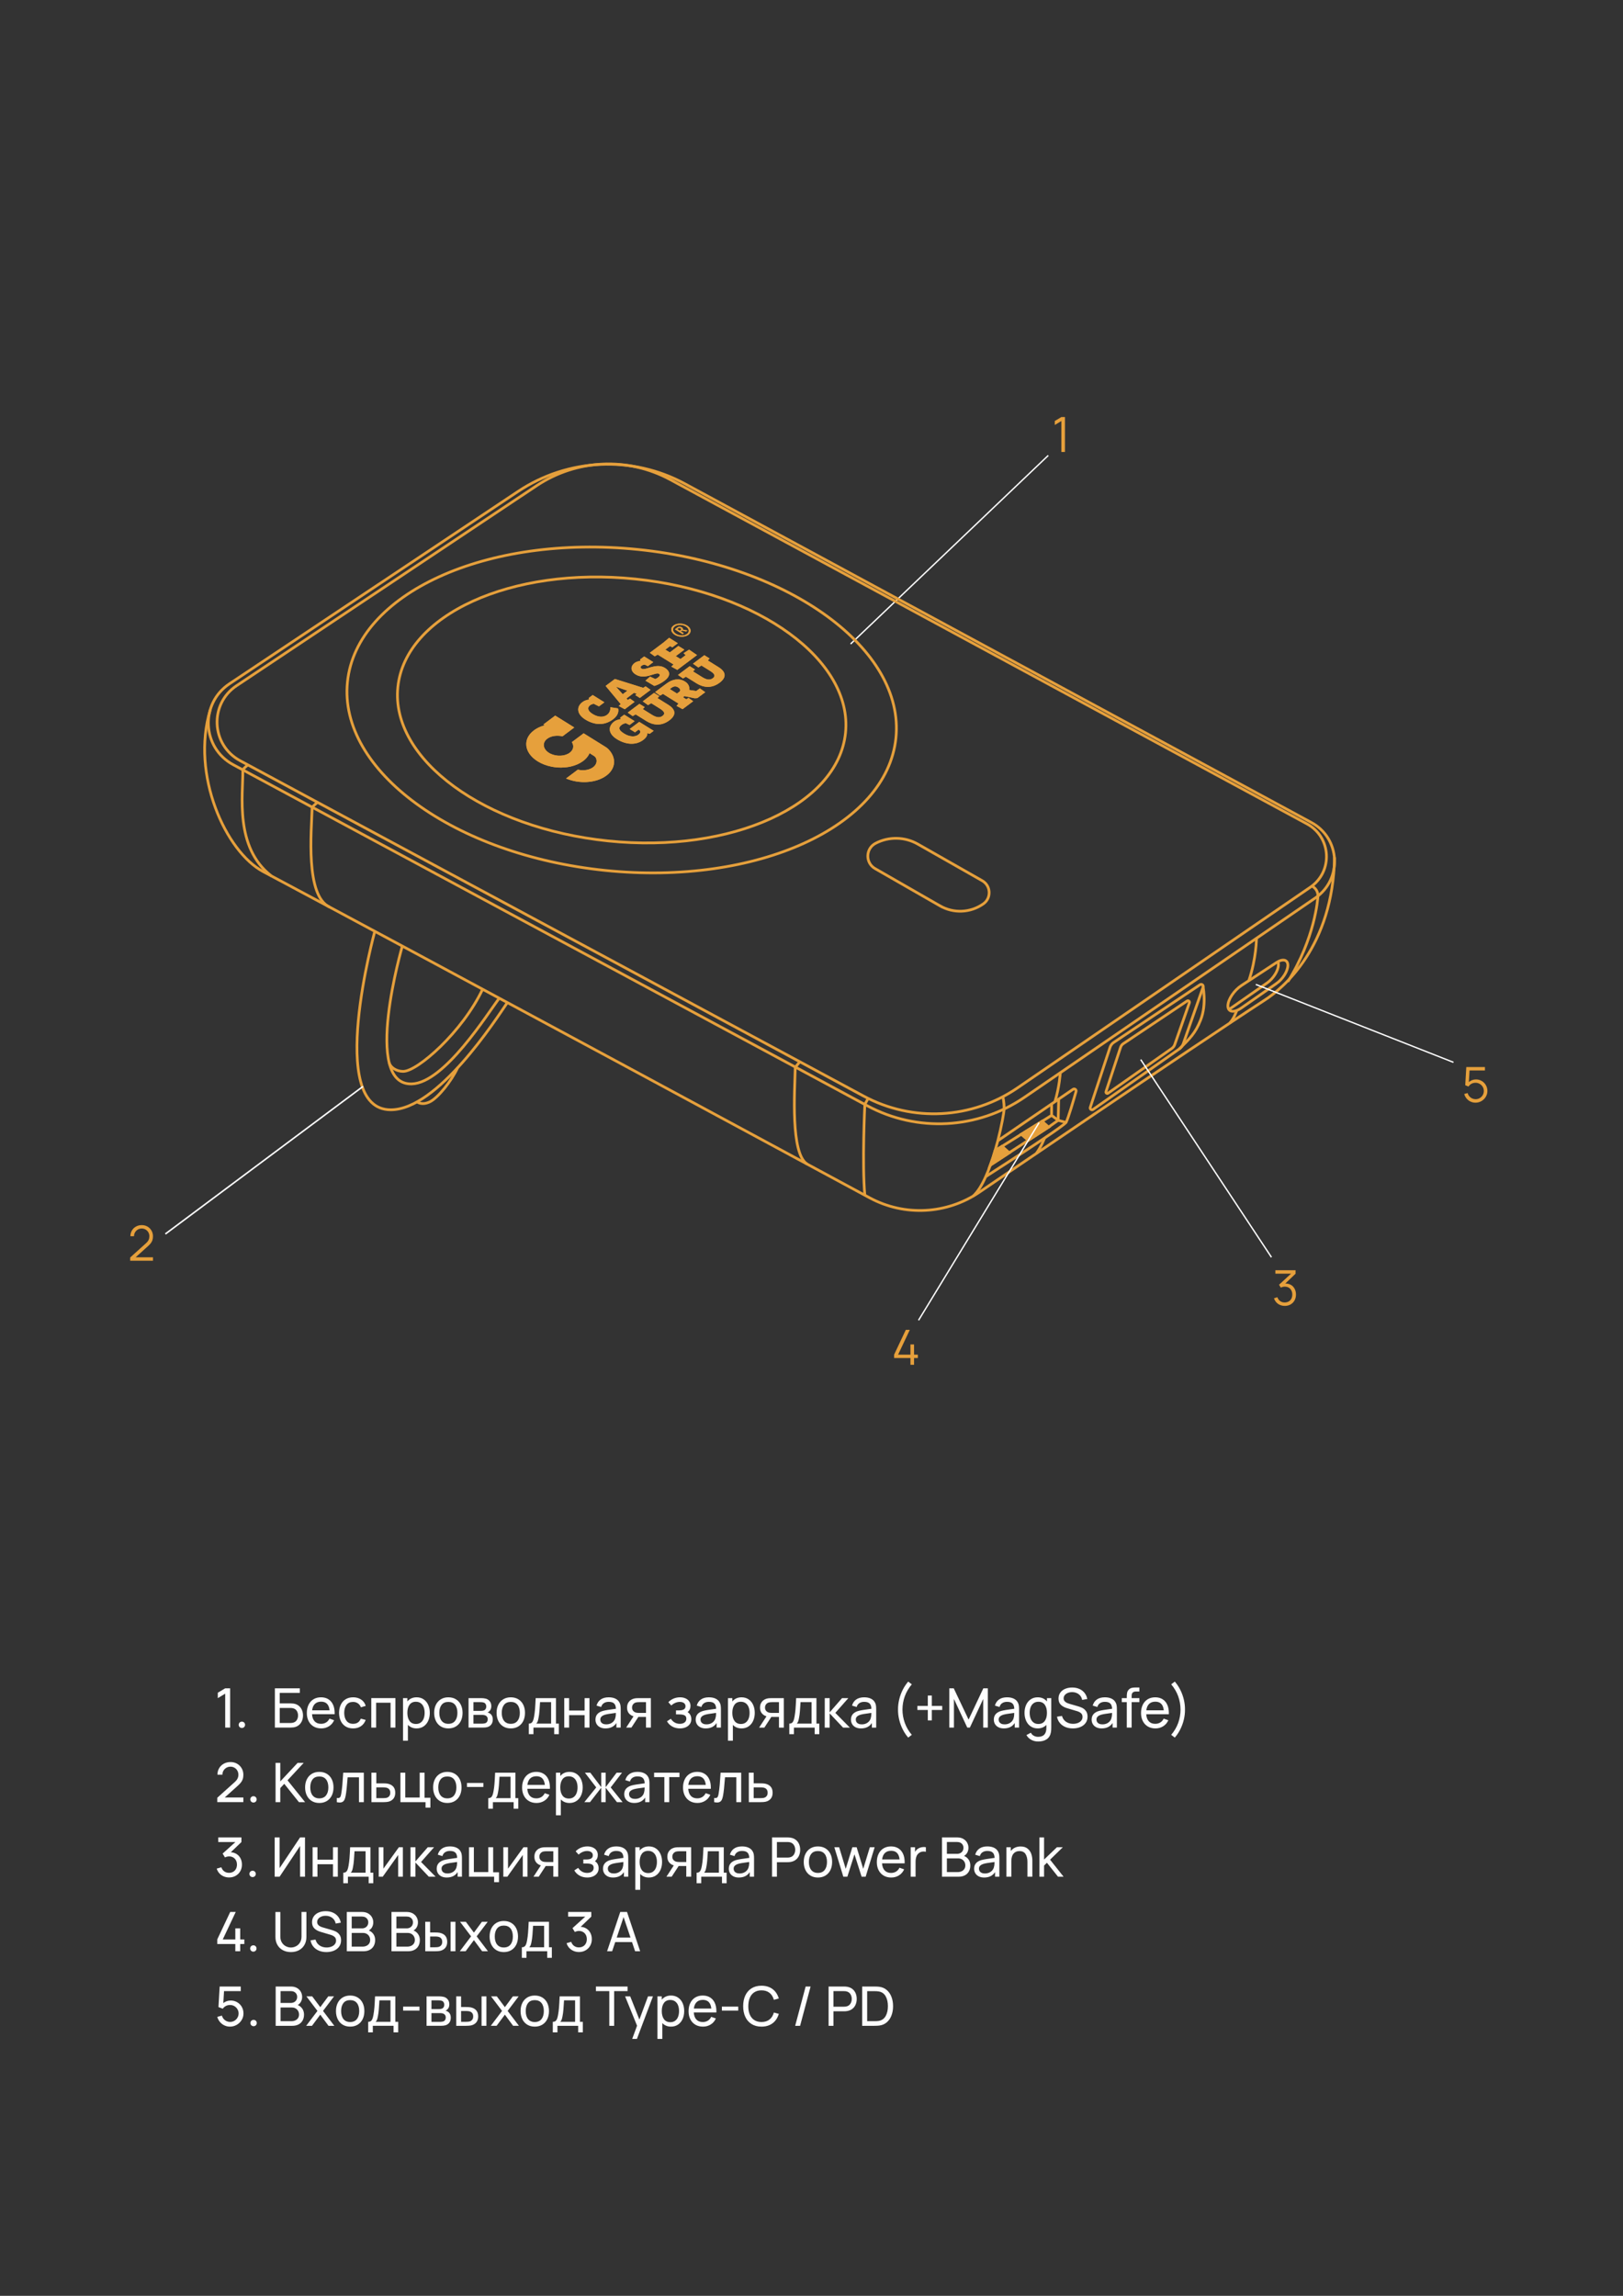 <?xml version="1.0" encoding="UTF-8"?>
<!DOCTYPE svg PUBLIC "-//W3C//DTD SVG 1.1//EN" "http://www.w3.org/Graphics/SVG/1.1/DTD/svg11.dtd">
<!-- Creator: CorelDRAW -->
<svg xmlns="http://www.w3.org/2000/svg" xml:space="preserve" width="210mm" height="297mm" version="1.1" style="shape-rendering:geometricPrecision; text-rendering:geometricPrecision; image-rendering:optimizeQuality; fill-rule:evenodd; clip-rule:evenodd"
viewBox="0 0 21000 29700"
 xmlns:xlink="http://www.w3.org/1999/xlink"
 xmlns:xodm="http://www.corel.com/coreldraw/odm/2003">
 <rect x="0" y="0" width="21000" height="29700" fill="#333333" stroke="none"/>
 <defs>
  <style type="text/css">
   <![CDATA[
    .str1 {stroke:#E6A03C;stroke-width:35.3;stroke-miterlimit:10}
    .str2 {stroke:#E6A03C;stroke-width:35.31;stroke-miterlimit:10}
    .str3 {stroke:#FEFEFE;stroke-width:20;stroke-miterlimit:22.926}
    .str0 {stroke:white;stroke-width:17.64;stroke-miterlimit:22.926}
    .fil2 {fill:none}
    .fil1 {fill:none;fill-rule:nonzero}
    .fil3 {fill:#FEFEFE;fill-rule:nonzero}
    .fil0 {fill:#E6A03C;fill-rule:nonzero}
   ]]>
  </style>
 </defs>
 <g id="Слой_x0020_1">
  <g id="Лого">
   <path class="fil0" d="M7750.04 9138.01l-66.66 -33.24c-11.95,1.39 -30.71,5.61 -48.26,18.86 -38.3,28.68 -34.61,70.97 32.61,112.7 64.08,39.89 135.49,50.11 188.13,10.6 50.4,-37.67 40.89,-98.06 40.89,-98.06l100.37 15.45c0,0 28.49,70.94 -65.82,141.57 -118.8,89.02 -248.9,70.16 -358.81,1.79 -109.84,-68.35 -118.69,-163.79 -35,-226.45 25.04,-18.7 58.18,-27.86 84.88,-32.06l-5.81 -18.97 52.2 -39.08 151.48 94.23 -70.2 52.66z"/>
   <path class="fil0" d="M7973.04 8886.98l84.24 93.59 60.58 -45.35 -143.03 -49.68 -1.79 1.44zm110.36 288.46l-77.45 -42.34 25.84 -23.94 -195.74 -235.79 119.7 -89.74 366.62 114.67 30.92 -19.46 64.72 45.92 -139.15 104.3 -58.47 -36.43 17.84 -18.69 -35.65 -10.75 -96.59 72.36 15.57 19.87 30.11 -18.03 59.24 42.59 -127.51 95.46z"/>
   <path class="fil0" d="M8382.74 8618.28l-40.83 -20.32c-12.61,1.07 -27.73,4.91 -39.29,13.6 -17.52,13.14 -18.34,27.27 1.31,39.49 44.28,27.54 187.12,-80.2 297.59,-11.4 78.74,48.96 72.98,109.49 -4.58,167.57 -67.02,50.23 -130.75,66.48 -130.75,66.48l-114.93 -68.32 60.71 -52.26 66.44 31.2c13.03,-5.2 23.88,-11.11 32.71,-17.71 34.67,-25.97 30.35,-40.03 13.45,-50.6 -41,-25.47 -178.95,84.6 -299.79,9.31 -66.18,-41.12 -71.57,-105.38 -12.02,-150.02 19.05,-14.14 48.87,-22.22 75.07,-26.86l-5.17 -17.2 52.23 -39.08 118.05 73.47 -70.2 52.65z"/>
   <polygon class="fil0" points="8699.45,8374.19 8669.73,8358.3 8608.7,8403.94 8666.75,8439.96 8777.51,8356.17 8855.21,8404.51 8743.79,8487.96 8804.45,8525.75 8871.95,8475.12 8844.75,8450.64 8915.75,8404.14 9018.8,8474.57 8763.22,8666.08 8685.76,8623.6 8715.26,8596.35 8509.67,8468.37 8471.93,8490.61 8407.73,8445.02 8584.28,8312.76 8657.54,8251.08 8770.13,8321.24 "/>
   <path class="fil0" d="M8145.44 9378.89l-47.88 -23.38c-13.82,2.1 -34.92,7.41 -54.28,21.96 -50.85,38.07 -33.05,71.91 33.15,113.13 70.5,43.85 140.85,45.13 182.07,14.3 39.61,-29.68 25.66,-49.24 18.69,-56.09l-15.2 -9.5 -45.75 34.26 -68.4 -42.48 123.46 -92.46 186.46 115.98 -51.29 38.49 -30.44 -8.74c1.68,25.75 -10.77,55.97 -53.22,87.9 -98.52,73.78 -227.23,60.74 -342.15,-10.64 -112.07,-69.84 -118.25,-164.22 -31.24,-229.27 19.8,-14.85 53.52,-24.45 83.57,-30.37l-8.71 -17.55 52.2 -39.07 135.09 84.02 -66.13 49.51z"/>
   <path class="fil0" d="M8316.43 9172.82l118.08 73.5c52,32.33 98.02,45.03 138.66,14.64 40.67,-30.53 17.16,-61.65 -33.69,-93.27l-113.73 -70.78 -40.4 24.99 -69.04 -48.75 146.41 -109.73 68.42 42.58 -23.63 25.17 138.92 86.42c82.53,51.36 120.07,122.21 13.75,201.82 -104.87,78.61 -212.56,61.14 -295.77,9.37l-139.92 -87.05 -37.63 22.26 -64.79 -45.32 151.19 -113.29 68.42 42.62 -25.25 24.82z"/>
   <path class="fil0" d="M8666.73 8914.14l92.9 57.82 31.04 -23.26c17.53,-13.11 14.09,-37.46 -16.06,-56.15 -31.68,-19.7 -56.14,-17.22 -91.25,9.17l-16.63 12.42zm164.94 260.37l-77.43 -42.48 24.53 -30.36 -200.76 -124.85 -37.63 22.26 -64.21 -45.73 147.03 -110.03c81.28,-60.91 166.73,-71.78 240.12,-26.17 47.02,29.23 61.1,70.41 53.76,108.12l91.5 13.96 46.92 -33.65 69.6 49.07 -101.69 76.2 -34.47 2.57 -132.12 -27.68 -19.49 14.53 42.19 26.21 29.52 -17.72 59.89 42.9 -137.26 102.85z"/>
   <path class="fil0" d="M8966.76 8685.6l118.08 73.5c52,32.34 98.02,45.03 138.66,14.64 40.67,-30.52 17.16,-61.64 -33.69,-93.27l-113.74 -70.77 -40.39 24.98 -69.04 -48.75 146.4 -109.72 68.42 42.58 -23.62 25.16 138.88 86.43c82.57,51.36 120.11,122.2 13.8,201.95 -104.88,78.48 -212.57,61.01 -295.78,9.23l-139.92 -87.04 -37.63 22.26 -64.66 -45.34 151.06 -113.27 68.42 42.61 -25.25 24.82z"/>
   <path class="fil0" d="M7682.85 9777.45l-54.78 -34.02c-4.87,11.55 -10.86,22.94 -18.15,33.88 -1.46,2.23 -2.92,4.47 -4.53,6.58 -1.5,2.24 -3.1,4.39 -4.82,6.52 -1.6,2.25 -3.31,4.41 -4.93,6.38 0.01,0.14 0.01,0.14 -0.13,0.15 -1.71,2.13 -3.47,4.16 -5.32,6.33 -1.71,2.12 -3.71,4.18 -5.57,6.21 -1.88,1.9 -3.62,3.82 -5.49,5.72 -0.22,0.27 -0.43,0.53 -0.66,0.7 -1.56,1.62 -3.1,3.14 -4.63,4.65 -1.57,1.52 -3.25,3.02 -4.94,4.45 -0.07,0.25 -0.3,0.38 -0.53,0.54 -0.78,0.81 -1.66,1.63 -2.45,2.34 -1.02,0.84 -1.9,1.66 -2.91,2.64 -0.98,0.83 -1.9,1.66 -3.02,2.5 -0.55,0.44 -1.25,1 -1.92,1.56 -1.9,1.66 -3.92,3.23 -5.97,4.8 -2.22,1.94 -4.72,3.8 -7.21,5.8 -44.05,32.97 -98.06,56.36 -156.99,70.12 -2.55,0.51 -5.05,1.12 -7.66,1.65 -5.01,1.16 -10.18,2.09 -15.44,3.14 -18.12,3.39 -36.57,5.99 -55.23,7.5 -16.1,1.48 -32.29,2.2 -48.68,2.26 -40.33,0.29 -81.22,-3.42 -121.06,-11.15 -65.44,-12.46 -128.48,-35.81 -183.1,-69.7 -175.88,-109.38 -197.71,-288.59 -48.79,-400.14 3.27,-2.43 6.69,-4.88 10.11,-7.22 1.7,-1.26 3.41,-2.45 5.23,-3.61 2.62,-1.74 5.24,-3.51 8.02,-5.12 2.62,-1.78 5.25,-3.37 8.04,-4.92 1.95,-1.18 3.9,-2.36 5.97,-3.45 2.22,-1.34 4.51,-2.56 6.84,-3.78 0.32,-0.28 0.68,-0.46 1.02,-0.59 1.63,-0.91 3.37,-1.86 5.11,-2.77 1.6,-0.9 3.35,-1.71 5.09,-2.63 1.06,-0.46 1.98,-0.94 3.03,-1.53 1.39,-0.64 2.77,-1.27 4.2,-1.91 1.84,-0.92 3.69,-1.75 5.58,-2.57 0.82,-0.44 1.6,-0.9 2.54,-1.24 1.75,-0.82 3.5,-1.59 5.41,-2.28 1.28,-0.62 2.67,-1.29 4.07,-1.79 1.66,-0.66 3.14,-1.44 4.82,-1.97 0.92,-0.48 1.85,-0.82 2.92,-1.18 1.99,-0.84 4.12,-1.65 5.98,-2.48 3.08,-1.05 6.1,-2.24 9.18,-3.3 8.85,-3.17 17.69,-6.05 26.7,-8.72 3.57,-1 7.14,-2.01 10.72,-2.88l-17.42 -10.86 152.75 -114.56 246.87 153.65 -152.87 114.47c-71.7,-17.19 -151.9,-5.53 -201.47,34.52 -68.19,55.21 -47.3,143.26 44.48,189.23 0.4,0.2 0.77,0.41 1.17,0.61 79.38,39.08 186.95,34.93 249.92,-12.31 49.69,-37.24 57.78,-90.95 27.2,-136.71l-0.26 -0.11 152.77 -114.42 283.96 176.59c14.01,8.76 26.42,18.46 36.76,29.22 103.95,107.39 98.64,247.65 -25.7,340.7 -131.35,98.44 -351.87,111.38 -522.66,37.93l152.68 -114.31c69.66,16.51 147.32,6.12 197.15,-31.11 41.79,-31.4 54.46,-74.09 39.3,-114.04 -4.92,-12.93 -15.48,-24.77 -30.3,-33.96z"/>
   <path class="fil0" d="M8809.12 8149.22c8.51,-6.38 7.3,-14.09 -3.18,-20.67 -10.37,-6.48 -21.33,-6.18 -29.61,-0.02l-13.57 10.26 33.01 20.43 13.35 -10zm-76.89 -7.65l32.72 -24.44c15.86,-11.82 38.57,-12.17 57.06,-0.7 15.34,9.49 15.75,21.41 10.94,28.06l0.52 0.29c0,0 1.97,-0.07 8.45,1.18l53.12 10.72 -17.66 13.16 -54.04 -12.46 -13.93 10.43 38.62 23.99 -15.81 11.96 -99.99 -62.19zm156.48 59.96c36.24,-27.14 29.39,-69.44 -14.77,-96.89 -44.02,-27.47 -106.38,-28.26 -142.58,-1.02 -35.58,26.55 -28.5,68.72 15.52,96.19 44.17,27.45 106.29,28.37 141.83,1.72zm-175.07 -108.98c44.75,-33.53 123.04,-33.47 176.74,-0.21 53.6,33.41 60.76,86.74 16.05,120.26 -43.86,32.81 -122.12,32.76 -175.85,-0.54 -53.61,-33.41 -60.86,-86.69 -16.94,-119.51z"/>
   <path class="fil0" d="M7750.04 9138.01l-66.66 -33.24c-11.95,1.39 -30.71,5.61 -48.26,18.86 -38.3,28.68 -34.61,70.97 32.61,112.7 64.08,39.89 135.49,50.11 188.13,10.6 50.4,-37.67 40.89,-98.06 40.89,-98.06l100.37 15.45c0,0 28.49,70.94 -65.82,141.57 -118.8,89.02 -248.9,70.16 -358.81,1.79 -109.84,-68.35 -118.69,-163.79 -35,-226.45 25.04,-18.7 58.18,-27.86 84.88,-32.06l-5.81 -18.97 52.2 -39.08 151.48 94.23 -70.2 52.66z"/>
   <path class="fil0" d="M7973.04 8886.98l84.24 93.59 60.58 -45.35 -143.03 -49.68 -1.79 1.44zm110.36 288.46l-77.45 -42.34 25.84 -23.94 -195.74 -235.79 119.7 -89.74 366.62 114.67 30.92 -19.46 64.72 45.92 -139.15 104.3 -58.47 -36.43 17.84 -18.69 -35.65 -10.75 -96.59 72.36 15.57 19.87 30.11 -18.03 59.24 42.59 -127.51 95.46z"/>
   <path class="fil0" d="M8382.74 8618.28l-40.83 -20.32c-12.61,1.07 -27.73,4.91 -39.29,13.6 -17.52,13.14 -18.34,27.27 1.31,39.49 44.28,27.54 187.12,-80.2 297.59,-11.4 78.74,48.96 72.98,109.49 -4.58,167.57 -67.02,50.23 -130.75,66.48 -130.75,66.48l-114.93 -68.32 60.71 -52.26 66.44 31.2c13.03,-5.2 23.88,-11.11 32.71,-17.71 34.67,-25.97 30.35,-40.03 13.45,-50.6 -41,-25.47 -178.95,84.6 -299.79,9.31 -66.18,-41.12 -71.57,-105.38 -12.02,-150.02 19.05,-14.14 48.87,-22.22 75.07,-26.86l-5.17 -17.2 52.23 -39.08 118.05 73.47 -70.2 52.65z"/>
   <polygon class="fil0" points="8699.45,8374.19 8669.73,8358.3 8608.7,8403.94 8666.75,8439.96 8777.51,8356.17 8855.21,8404.51 8743.79,8487.96 8804.45,8525.75 8871.95,8475.12 8844.75,8450.64 8915.75,8404.14 9018.8,8474.57 8763.22,8666.08 8685.76,8623.6 8715.26,8596.35 8509.67,8468.37 8471.93,8490.61 8407.73,8445.02 8584.28,8312.76 8657.54,8251.08 8770.13,8321.24 "/>
   <path class="fil0" d="M8145.44 9378.89l-47.88 -23.38c-13.82,2.1 -34.92,7.41 -54.28,21.96 -50.85,38.07 -33.05,71.91 33.15,113.13 70.5,43.85 140.85,45.13 182.07,14.3 39.61,-29.68 25.66,-49.24 18.69,-56.09l-15.2 -9.5 -45.75 34.26 -68.4 -42.48 123.46 -92.46 186.46 115.98 -51.29 38.49 -30.44 -8.74c1.68,25.75 -10.77,55.97 -53.22,87.9 -98.52,73.78 -227.23,60.74 -342.15,-10.64 -112.07,-69.84 -118.25,-164.22 -31.24,-229.27 19.8,-14.85 53.52,-24.45 83.57,-30.37l-8.71 -17.55 52.2 -39.07 135.09 84.02 -66.13 49.51z"/>
   <path class="fil0" d="M8316.43 9172.82l118.08 73.5c52,32.33 98.02,45.03 138.66,14.64 40.67,-30.53 17.16,-61.65 -33.69,-93.27l-113.73 -70.78 -40.4 24.99 -69.04 -48.75 146.41 -109.73 68.42 42.58 -23.63 25.17 138.92 86.42c82.53,51.36 120.07,122.21 13.75,201.82 -104.87,78.61 -212.56,61.14 -295.77,9.37l-139.92 -87.05 -37.63 22.26 -64.79 -45.32 151.19 -113.29 68.42 42.62 -25.25 24.82z"/>
   <path class="fil0" d="M8666.73 8914.14l92.9 57.82 31.04 -23.26c17.53,-13.11 14.09,-37.46 -16.06,-56.15 -31.68,-19.7 -56.14,-17.22 -91.25,9.17l-16.63 12.42zm164.94 260.37l-77.43 -42.48 24.53 -30.36 -200.76 -124.85 -37.63 22.26 -64.21 -45.73 147.03 -110.03c81.28,-60.91 166.73,-71.78 240.12,-26.17 47.02,29.23 61.1,70.41 53.76,108.12l91.5 13.96 46.92 -33.65 69.6 49.07 -101.69 76.2 -34.47 2.57 -132.12 -27.68 -19.49 14.53 42.19 26.21 29.52 -17.72 59.89 42.9 -137.26 102.85z"/>
   <path class="fil0" d="M8966.76 8685.6l118.08 73.5c52,32.34 98.02,45.03 138.66,14.64 40.67,-30.52 17.16,-61.64 -33.69,-93.27l-113.74 -70.77 -40.39 24.98 -69.04 -48.75 146.4 -109.72 68.42 42.58 -23.62 25.16 138.88 86.43c82.57,51.36 120.11,122.2 13.8,201.95 -104.88,78.48 -212.57,61.01 -295.78,9.23l-139.92 -87.04 -37.63 22.26 -64.66 -45.34 151.06 -113.27 68.42 42.61 -25.25 24.82z"/>
   <path class="fil0" d="M7682.85 9777.45l-54.78 -34.02c-4.87,11.55 -10.86,22.94 -18.15,33.88 -1.46,2.23 -2.92,4.47 -4.53,6.58 -1.5,2.24 -3.1,4.39 -4.82,6.52 -1.6,2.25 -3.31,4.41 -4.93,6.38 0.01,0.14 0.01,0.14 -0.13,0.15 -1.71,2.13 -3.47,4.16 -5.32,6.33 -1.71,2.12 -3.71,4.18 -5.57,6.21 -1.88,1.9 -3.62,3.82 -5.49,5.72 -0.22,0.27 -0.43,0.53 -0.66,0.7 -1.56,1.62 -3.1,3.14 -4.63,4.65 -1.57,1.52 -3.25,3.02 -4.94,4.45 -0.07,0.25 -0.3,0.38 -0.53,0.54 -0.78,0.81 -1.66,1.63 -2.45,2.34 -1.02,0.84 -1.9,1.66 -2.91,2.64 -0.98,0.83 -1.9,1.66 -3.02,2.5 -0.55,0.44 -1.25,1 -1.92,1.56 -1.9,1.66 -3.92,3.23 -5.97,4.8 -2.22,1.94 -4.72,3.8 -7.21,5.8 -44.05,32.97 -98.06,56.36 -156.99,70.12 -2.55,0.51 -5.05,1.12 -7.66,1.65 -5.01,1.16 -10.18,2.09 -15.44,3.14 -18.12,3.39 -36.57,5.99 -55.23,7.5 -16.1,1.48 -32.29,2.2 -48.68,2.26 -40.33,0.29 -81.22,-3.42 -121.06,-11.15 -65.44,-12.46 -128.48,-35.81 -183.1,-69.7 -175.88,-109.38 -197.71,-288.59 -48.79,-400.14 3.27,-2.43 6.69,-4.88 10.11,-7.22 1.7,-1.26 3.41,-2.45 5.23,-3.61 2.62,-1.74 5.24,-3.51 8.02,-5.12 2.62,-1.78 5.25,-3.37 8.04,-4.92 1.95,-1.18 3.9,-2.36 5.97,-3.45 2.22,-1.34 4.51,-2.56 6.84,-3.78 0.32,-0.28 0.68,-0.46 1.02,-0.59 1.63,-0.91 3.37,-1.86 5.11,-2.77 1.6,-0.9 3.35,-1.71 5.09,-2.63 1.06,-0.46 1.98,-0.94 3.03,-1.53 1.39,-0.64 2.77,-1.27 4.2,-1.91 1.84,-0.92 3.69,-1.75 5.58,-2.57 0.82,-0.44 1.6,-0.9 2.54,-1.24 1.75,-0.82 3.5,-1.59 5.41,-2.28 1.28,-0.62 2.67,-1.29 4.07,-1.79 1.66,-0.66 3.14,-1.44 4.82,-1.97 0.92,-0.48 1.85,-0.82 2.92,-1.18 1.99,-0.84 4.12,-1.65 5.98,-2.48 3.08,-1.05 6.1,-2.24 9.18,-3.3 8.85,-3.17 17.69,-6.05 26.7,-8.72 3.57,-1 7.14,-2.01 10.72,-2.88l-17.42 -10.86 152.75 -114.56 246.87 153.65 -152.87 114.47c-71.7,-17.19 -151.9,-5.53 -201.47,34.52 -68.19,55.21 -47.3,143.26 44.48,189.23 0.4,0.2 0.77,0.41 1.17,0.61 79.38,39.08 186.95,34.93 249.92,-12.31 49.69,-37.24 57.78,-90.95 27.2,-136.71l-0.26 -0.11 152.77 -114.42 283.96 176.59c14.01,8.76 26.42,18.46 36.76,29.22 103.95,107.39 98.64,247.65 -25.7,340.7 -131.35,98.44 -351.87,111.38 -522.66,37.93l152.68 -114.31c69.66,16.51 147.32,6.12 197.15,-31.11 41.79,-31.4 54.46,-74.09 39.3,-114.04 -4.92,-12.93 -15.48,-24.77 -30.3,-33.96z"/>
   <path class="fil0" d="M8809.12 8149.22c8.51,-6.38 7.3,-14.09 -3.18,-20.67 -10.37,-6.48 -21.33,-6.18 -29.61,-0.02l-13.57 10.26 33.01 20.43 13.35 -10zm-76.89 -7.65l32.72 -24.44c15.86,-11.82 38.57,-12.17 57.06,-0.7 15.34,9.49 15.75,21.41 10.94,28.06l0.52 0.29c0,0 1.97,-0.07 8.45,1.18l53.12 10.72 -17.66 13.16 -54.04 -12.46 -13.93 10.43 38.62 23.99 -15.81 11.96 -99.99 -62.19zm156.48 59.96c36.24,-27.14 29.39,-69.44 -14.77,-96.89 -44.02,-27.47 -106.38,-28.26 -142.58,-1.02 -35.58,26.55 -28.5,68.72 15.52,96.19 44.17,27.45 106.29,28.37 141.83,1.72zm-175.07 -108.98c44.75,-33.53 123.04,-33.47 176.74,-0.21 53.6,33.41 60.76,86.74 16.05,120.26 -43.86,32.81 -122.12,32.76 -175.85,-0.54 -53.61,-33.41 -60.86,-86.69 -16.94,-119.51z"/>
  </g>
  <line class="fil1 str0" x1="11005.85" y1="8331.01" x2="13563.3" y2= "5892.07" />
  <path class="fil1 str1" d="M11175.74 14180.29l-8068.63 -4339.16c-376.79,-202.65 -401.85,-733.65 -45.85,-970.81l3881.52 -2586.56c517,-344.59 1182.04,-375.24 1728.62,-79.82l8240.12 4454.62c316.11,170.86 339.45,615.64 43.06,818.77l-3788.71 2596.04c-591.19,405.13 -1359.01,446.37 -1990.13,106.92z"/>
  <path class="fil1 str1" d="M11220.84 14304.4l-8203.4 -4411.66c-405.99,-218.3 -432.99,-790.43 -49.51,-1046.07l3735.79 -2489.41c645.08,-429.81 1474.81,-468.12 2156.75,-99.5l8106.97 4382.59c376.79,203.72 404.75,734 51.3,976.16l-3763.26 2578.67c-604.37,414.12 -1389.42,456.22 -2034.64,109.22z"/>
  <path class="fil1 str1" d="M17267.76 11090.68c-20.54,1152.16 -660.66,1693.88 -912.44,1852.95 -930.03,603.74 -3679.35,2476.52 -3679.35,2476.52 -422.4,289.46 -970.92,318.87 -1421.9,76.36 0,0 -5764.98,-3112.46 -7848.5,-4220.83 -485.77,-258.33 -937.47,-1253.21 -685.83,-2091.21"/>
  <path class="fil1 str1" d="M10940.24 9480.55c-95.74,935.78 -1469.96,1561.9 -3069.44,1398.45 -1599.58,-163.49 -2818.73,-1054.73 -2723.02,-1990.51 95.6,-935.89 1469.82,-1562.01 3069.4,-1398.42 1599.62,163.45 2818.76,1054.69 2723.06,1990.48z"/>
  <path class="fil1 str1" d="M11592.25 9547.22c-117.25,1146.57 -1800.79,1913.53 -3760.51,1713.22 -1959.58,-200.34 -3453.15,-1292.13 -3336,-2438.56 117.25,-1146.57 1800.89,-1913.63 3760.47,-1713.32 1959.62,200.31 3453.26,1292.13 3336.04,2438.66z"/>
  <path class="fil1 str1" d="M12163.14 11718.83l-840.56 -482.01c-128.19,-73.43 -124.19,-259.53 6.93,-327.52 171.96,-89.15 377.41,-85.26 545.96,10.45l833.15 473.63c113.46,64.44 121.01,225.23 14.2,300.04 -165.86,116.26 -383.96,126.12 -559.68,25.41z"/>
  <path class="fil1 str2" d="M3206.85 9894.71c0,0 -54.27,44.64 -65.2,64.81 5.35,322.08 -111.15,1001.56 370.48,1373.01"/>
  <path class="fil1 str1" d="M4104.16 10382.27c0,0 -54.23,44.64 -65.16,64.81 -9.38,307.25 -90.26,1144.26 227.3,1288.27"/>
  <path class="fil1 str1" d="M10349.56 13735.89c0,0 -51.44,57.06 -59.95,77.23 -7.18,307.25 -61.79,1110.33 153.62,1245.79"/>
  <path class="fil1 str1" d="M11232.53 14209.56l-42.58 78.22c0,0 -37.1,774.23 0,1174.15"/>
  <path class="fil1 str1" d="M5205.63 12238.94c0,0 -523.72,1803.2 122.6,1783.13 423.47,-13.13 983.67,-914.75 1131.95,-1108.95"/>
  <path class="fil1 str1" d="M4849.67 12047.94c0,0 -637.57,2308.9 206.13,2308.9 607.26,0 1354.04,-1159.81 1509.12,-1387.35"/>
  <path class="fil1 str1" d="M5035.77 13748.85c18.13,61.4 92.32,111.29 180.96,111.29 185.38,0 766.37,-511.07 1027.87,-1063"/>
  <path class="fil1 str1" d="M5396.9 14254.1c0,0 58.51,50.71 164.42,0 105.84,-50.72 282.05,-272.09 358.93,-439.67"/>
  <path class="fil1 str1" d="M12592.47 15472.55c59.71,-53.51 114.22,-144.49 162.24,-251.54 21.41,-47.16 41.13,-97.15 59.85,-148.86"/>
  <path class="fil1 str1" d="M12875.17 14885.8c12.52,-42.82 24.07,-86.46 35.65,-128.42 50.82,-198.86 80.26,-369.14 81.22,-410.27 1.73,-94.49 -16.06,-158.69 -16.06,-158.69"/>
  <path class="fil1 str1" d="M16663.5 12699.23c349.9,-561.17 387.96,-1066.52 388.82,-1107.51 1.83,-94.6 -79.43,-130.11 -79.43,-130.11"/>
  <path class="fil1 str1" d="M13719.35 13877.31c0,0 -11.55,187.55 -69.95,375.06"/>
  <path class="fil1 str1" d="M12754.78 15221.08c0,0 450.36,-287.98 759.78,-497.56l0.87 -0.96c139.14,-93.64 249.67,-172.11 278.25,-201.51 32.13,-65.09 97.19,-288.88 129.29,-401.27 6.2,-23.2 -19.59,-40.96 -39.27,-27.58l-185.48 126.59 -787.4 538.56"/>
  <path class="fil1 str1" d="M13515.01 14722.97c0,0 -40.65,110.05 -106.18,198.96"/>
  <line class="fil1 str1" x1="13215.79" y1="14672.67" x2="12963.43" y2= "14830.54" />
  <polyline class="fil1 str1" points="13606.41,14281.61 13606.41,14429.24 13482.47,14506.84 "/>
  <path class="fil0 str1" d="M13057.07 14913.42l-242.51 158.73c22.24,-60.58 42.79,-123.95 60.58,-186.35l88.29 -55.33 93.64 82.95z"/>
  <path class="fil1 str1" d="M13057.07 14913.42l-242.51 158.73c22.24,-60.58 42.79,-123.95 60.58,-186.35l88.29 -55.33 93.64 82.95z"/>
  <polygon id="Кривая" class="fil0 str1" points="13566.24,14581.69 13305.85,14751.1 13215.86,14672.67 13482.43,14506.77 "/>
  <polygon class="fil1 str1" points="13566.24,14581.69 13305.85,14751.1 13215.86,14672.67 13482.43,14506.77 "/>
  <polyline class="fil1 str1" points="13566.24,14581.69 13691.77,14492.64 13698.22,14218.76 "/>
  <line class="fil1 str2" x1="13305.91" y1="14751.1" x2="13057.07" y2= "14913.35" />
  <polyline class="fil1 str1" points="13606.41,14429.24 13691.77,14492.74 13793.68,14521.08 "/>
  <path class="fil1 str2" d="M14107.07 14325.43l256.02 -777.54c8.41,-25.44 24.96,-47.33 47.2,-62.3l1116.4 -746.64c21.41,-14.35 48.89,6.96 40.23,31.27l-256.36 731.68c-9.62,27.48 -27.62,51.33 -51.44,67.99l-1115.44 782.64c-18.96,13.41 -43.78,-5.21 -36.61,-27.1z"/>
  <path class="fil1 str1" d="M14310.41 14122.02l189.24 -574.65c6.1,-18.85 18.37,-35.02 34.92,-45.99l825.08 -551.92c15.83,-10.59 36.03,5.1 29.82,23.09l-189.61 540.87c-7.07,20.3 -20.45,37.82 -38.07,50.23l-824.39 578.44c-13.96,9.86 -32.34,-3.9 -26.99,-20.07z"/>
  <path class="fil1 str1" d="M15562.72 12744.91c0,0 55.57,242.26 -28.24,451.6 -67.26,168.21 -137.18,237.27 -275.36,373.48"/>
  <path class="fil1 str1" d="M16516.7 12722.71l-453.67 316.21c-95.94,66.88 -175.62,55.96 -175.48,-26.13 0.24,-82.12 80.12,-201.07 176.21,-263.95l453.53 -297.25c81.74,-53.61 146.45,-36.72 146.21,36.51 -0.14,73.19 -65.09,177.69 -146.8,234.61z"/>
  <path class="fil1 str1" d="M16530.22 12440.07c11.2,11.45 11.31,18.62 11.31,41.48 -0.25,73.22 -65.16,177.69 -146.91,234.61l-453.67 316.25c-16.79,11.65 -33.06,21.03 -48.51,27.96"/>
  <path class="fil1 str2" d="M16257.58 12138.1c0,0 -1.45,262.6 -98.88,548.51"/>
  <path class="fil1 str1" d="M16002.29 13071.88c0,0 -32,100.12 -91.09,164.07"/>
  <path class="fil0" d="M1754.61 16265.4l224.69 0 0 44.25 -294.98 0 0.31 -42.05 204.29 -184.52c16.53,-14.85 27.93,-29.39 34.21,-43.62 6.27,-14.23 9.41,-29.81 9.41,-46.76 0,-18.41 -4.29,-35.25 -12.97,-50.41 -8.68,-15.17 -20.61,-27.2 -35.67,-36.09 -15.06,-8.89 -31.69,-13.29 -49.89,-13.29 -18.83,0 -35.88,4.5 -51.15,13.6 -15.28,9.1 -27.2,21.34 -35.88,36.61 -8.69,15.27 -12.97,31.7 -12.76,49.27l-47.08 0c0,-26.99 6.49,-51.46 19.36,-73.43 12.86,-21.97 30.54,-39.23 53.03,-51.67 22.49,-12.45 47.49,-18.62 75.1,-18.62 26.99,0 51.57,6.38 73.64,19.14 22.07,12.76 39.44,30.12 52.09,52.19 12.66,22.08 18.94,46.45 18.94,73.02 0,18.62 -2.2,34.93 -6.7,49.06 -4.5,14.12 -11.29,27.3 -20.39,39.43 -9.1,12.13 -21.45,25.1 -36.93,38.91l-160.67 144.98z"/>
  <line class="fil2 str3" x1="2139.64" y1="15963.46" x2="4697.09" y2= "14054.71" />
  <g id="_1710865024">
   <path class="fil3" d="M2977.67 22349.21l-63.9 0 0 -438.82 -95.67 57.9 0 -70.25 95.67 -57.19 63.9 0 0 508.36zm151.81 4.94c-11.53,0 -21.18,-4 -29.07,-11.88 -7.88,-7.89 -11.88,-17.54 -11.88,-29.07 0,-11.53 4,-21.3 11.88,-29.18 7.89,-7.89 17.54,-11.77 29.07,-11.77 11.77,0 21.65,3.88 29.53,11.77 7.89,7.88 11.77,17.65 11.77,29.18 0,11.53 -3.88,21.18 -11.77,29.07 -7.88,7.88 -17.76,11.88 -29.53,11.88zm427.16 -4.94l0 -508.36 322.67 0 0 59.66 -259.83 0 0 135.21 138.04 0c12.71,0 25.18,0.82 37.42,2.47 26.12,3.3 48.72,12.12 67.66,26.48 18.95,14.35 33.31,32.59 43.19,54.72 9.89,22.12 14.83,46.48 14.83,73.07 0,26.6 -4.94,50.96 -14.83,73.08 -9.88,22.13 -24.24,40.36 -43.07,54.72 -18.83,14.36 -41.42,23.18 -67.78,26.48 -12.24,1.65 -24.71,2.47 -37.42,2.47l-200.88 0zm198.76 -59.66c11.77,0 22.36,-0.94 31.77,-2.83 23.07,-4.7 40.37,-15.88 51.9,-33.42 11.53,-17.53 17.3,-37.77 17.3,-60.84 0,-23.06 -5.77,-43.42 -17.3,-60.95 -11.53,-17.54 -28.83,-28.6 -51.9,-33.3 -9.41,-1.89 -20,-2.83 -31.77,-2.83l-135.92 0 0 194.17 135.92 0zm282.07 -113.32c2.59,39.77 13.89,70.37 33.77,91.78 19.89,21.42 47.31,32.13 82.38,32.13 24.95,0 46.83,-5.77 65.54,-17.3 18.71,-11.53 33.31,-28.12 43.9,-49.78l60.37 20.83c-14.83,33.42 -37.07,59.43 -66.73,78.02 -29.65,18.59 -63.07,27.89 -100.26,27.89 -37.18,0 -69.78,-8.24 -97.9,-24.71 -28.13,-16.48 -49.9,-39.78 -65.32,-69.9 -15.41,-30.13 -23.18,-64.84 -23.18,-104.14 0,-41.19 7.65,-77.2 22.83,-107.91 15.18,-30.72 36.6,-54.37 64.25,-70.96 27.66,-16.6 59.78,-24.83 96.5,-24.83 36.48,0 68.02,8.12 94.49,24.47 26.48,16.36 46.72,39.78 60.84,70.26 14.12,30.47 21.18,66.72 21.18,108.61 0,6.83 -0.11,12 -0.35,15.54l-292.31 0zm118.27 -162.4c-34.13,0 -61.08,9.53 -80.85,28.6 -19.77,19.06 -31.89,46.83 -36.36,83.31l225.94 0c-7.77,-74.61 -44.01,-111.91 -108.73,-111.91zm413.04 345.97c-37.89,0 -70.37,-8.59 -97.55,-25.65 -27.18,-17.07 -47.9,-40.72 -62.13,-71.08 -14.24,-30.36 -21.66,-65.19 -22.13,-104.5 0.47,-39.77 8,-74.84 22.48,-105.2 14.47,-30.36 35.3,-54.01 62.6,-70.84 27.3,-16.83 59.78,-25.18 97.44,-25.18 26.59,0 50.95,4.47 73.08,13.41 22.12,8.95 40.95,21.77 56.36,38.48 15.42,16.71 26.36,36.36 32.95,58.96l-62.13 18.71c-8,-21.89 -20.95,-39.07 -38.95,-51.43 -18.01,-12.35 -38.72,-18.47 -62.02,-18.47 -37.89,0 -66.37,12.83 -85.55,38.48 -19.18,25.65 -29.06,60.01 -29.53,103.08 0.47,43.78 10.59,78.26 30.24,103.56 19.65,25.3 47.89,38.01 84.84,38.01 48.72,0 81.91,-22.24 99.56,-66.72l63.54 16.59c-13.41,35.54 -34.12,62.72 -62.13,81.55 -28.01,18.83 -61.66,28.24 -100.97,28.24zm297.96 -10.59l-62.84 0 0 -381.27 312.43 0 0 381.27 -62.84 0 0 -321.61 -186.75 0 0 321.61zm523.9 -391.86c34.6,0 64.84,8.7 90.61,26.12 25.77,17.42 45.54,41.31 59.31,71.78 13.77,30.48 20.59,64.84 20.59,102.97 0,38.36 -6.82,72.72 -20.59,103.2 -13.77,30.48 -33.54,54.49 -59.31,72.02 -25.77,17.54 -56.13,26.36 -90.96,26.36 -23.3,0 -44.37,-4 -63.2,-11.88 -18.82,-7.89 -35.18,-19.19 -49.07,-34.01l0 204.75 -63.19 0 0 -550.72 56.13 0 0 42.71c14.36,-17.18 31.54,-30.36 51.55,-39.54 20,-9.17 42.71,-13.76 68.13,-13.76zm-8.12 344.91c24.24,0 44.84,-6.24 61.66,-18.71 16.83,-12.48 29.42,-29.54 37.78,-51.19 8.35,-21.66 12.47,-46.37 12.47,-74.14 0,-27.54 -4.12,-52.13 -12.47,-73.66 -8.36,-21.54 -21.07,-38.49 -38.13,-50.96 -17.06,-12.47 -38.13,-18.71 -63.07,-18.71 -36.01,0 -63.31,12.95 -81.91,38.83 -18.59,25.89 -27.89,60.73 -27.89,104.5 0,43.78 9.42,78.73 28.13,104.85 18.71,26.12 46.48,39.19 83.43,39.19zm418.7 57.54c-37.42,0 -69.9,-8.59 -97.56,-25.65 -27.65,-17.07 -48.95,-40.84 -63.78,-71.31 -14.82,-30.48 -22.24,-65.32 -22.24,-104.62 0,-39.54 7.53,-74.49 22.6,-104.85 15.06,-30.36 36.48,-54.01 64.25,-70.84 27.77,-16.83 60.01,-25.18 96.73,-25.18 37.42,0 70.02,8.47 97.79,25.41 27.77,16.95 49.07,40.6 63.9,70.96 14.82,30.36 22.24,65.2 22.24,104.5 0,39.78 -7.42,74.84 -22.36,105.32 -14.95,30.48 -36.36,54.13 -64.14,70.96 -27.77,16.83 -60.25,25.3 -97.43,25.3zm0 -59.66c38.36,0 67.54,-12.83 87.43,-38.36 19.89,-25.54 29.77,-60.02 29.77,-103.56 0,-44.01 -10,-78.61 -30,-103.67 -20.01,-25.07 -49.07,-37.54 -87.2,-37.54 -38.6,0 -67.67,12.71 -87.32,38.13 -19.65,25.41 -29.53,59.78 -29.53,103.08 0,44.01 10.12,78.61 30.24,103.91 20.12,25.3 48.95,38.01 86.61,38.01zm261.24 49.07l0 -381.27 162.39 0c10.36,0 21.07,0.59 32.13,1.76 11.06,1.18 20.95,2.94 29.66,5.3 20.94,5.88 38,17.3 51.07,34.36 13.06,17.06 19.53,38.01 19.53,62.72 0,27.07 -8.35,48.72 -25.06,64.96 -7.3,7.29 -15.42,12.71 -24.36,16.24 8,1.41 16.35,4.59 25.06,9.53 28.72,16 43.07,43.07 43.07,81.2 0,25.65 -6.12,46.95 -18.47,63.9 -12.36,16.94 -29.66,28.59 -51.78,34.95 -14.59,4.23 -35.42,6.35 -62.49,6.35l-180.75 0zm158.16 -216.41c16.94,0 30.24,-1.88 39.89,-5.65 10.12,-3.76 17.89,-10.23 23.3,-19.41 5.41,-9.18 8.12,-19.54 8.12,-31.07 0,-12.24 -2.82,-23.06 -8.59,-32.36 -5.77,-9.3 -14.12,-15.65 -24.95,-19.18 -10.35,-3.53 -24.71,-5.3 -43.07,-5.3l-89.31 0 0 112.97 94.61 0zm19.06 165.22c5.18,0 11.3,-0.47 18.24,-1.41 6.95,-0.94 12.95,-2.12 18.12,-3.53 11.54,-3.3 20.24,-9.65 26.13,-19.07 5.88,-9.41 8.82,-20.12 8.82,-32.12 0,-14.59 -4.11,-26.71 -12.35,-36.25 -8.24,-9.53 -19.3,-15.53 -33.19,-18.12 -6.82,-1.88 -17.3,-2.82 -31.42,-2.82l-108.02 0 0 113.32 113.67 0zm369.27 61.78c-37.42,0 -69.9,-8.59 -97.56,-25.65 -27.65,-17.07 -48.95,-40.84 -63.78,-71.31 -14.82,-30.48 -22.24,-65.32 -22.24,-104.62 0,-39.54 7.53,-74.49 22.6,-104.85 15.06,-30.36 36.48,-54.01 64.25,-70.84 27.77,-16.83 60.01,-25.18 96.73,-25.18 37.42,0 70.02,8.47 97.79,25.41 27.77,16.95 49.07,40.6 63.9,70.96 14.82,30.36 22.24,65.2 22.24,104.5 0,39.78 -7.42,74.84 -22.36,105.32 -14.95,30.48 -36.36,54.13 -64.14,70.96 -27.77,16.83 -60.25,25.3 -97.43,25.3zm0 -59.66c38.36,0 67.54,-12.83 87.43,-38.36 19.89,-25.54 29.77,-60.02 29.77,-103.56 0,-44.01 -10,-78.61 -30,-103.67 -20.01,-25.07 -49.07,-37.54 -87.2,-37.54 -38.6,0 -67.67,12.71 -87.32,38.13 -19.65,25.41 -29.53,59.78 -29.53,103.08 0,44.01 10.12,78.61 30.24,103.91 20.12,25.3 48.95,38.01 86.61,38.01zm233.35 -2.83c14.12,0 25.42,-3.06 33.89,-9.06 8.48,-6 15.3,-15.41 20.48,-28.24 5.18,-12.83 9.77,-30.48 13.77,-53.07 5.17,-28.48 9.29,-60.6 12.23,-96.38 2.95,-35.77 5.65,-83.31 8.24,-142.62l262.66 0 0 329.37 37.06 0 0 136.63 -60.01 0 0 -84.73 -268.3 0 0 84.73 -60.02 0 0 -136.63zm288.43 0l0 -277.48 -142.98 0c-2.35,43.31 -4.94,82.14 -7.88,116.5 -2.95,34.36 -6.71,62.72 -11.18,85.08 -3.53,19.77 -7.3,35.42 -11.42,46.96 -4.12,11.53 -10.24,21.18 -18.24,28.94l191.7 0zm233 51.9l-62.84 0 0 -381.27 62.84 0 0 160.63 200.52 0 0 -160.63 62.84 0 0 381.27 -62.84 0 0 -160.98 -200.52 0 0 160.98zm655.23 -317.37c4.94,10.82 8.24,22.71 9.88,35.77 1.65,13.06 2.48,28.36 2.48,45.78l0 235.82 -55.78 0 0 -59.31c-30.36,46.6 -77.43,69.9 -141.22,69.9 -27.53,0 -51.07,-5.18 -70.6,-15.41 -19.54,-10.24 -34.25,-23.89 -44.13,-41.07 -9.89,-17.18 -14.83,-36.25 -14.83,-57.19 0,-56.25 31.19,-93.56 93.56,-111.92 18.35,-4.94 39.42,-9.29 63.19,-13.06 23.77,-3.76 52.25,-7.88 85.43,-12.35l22.59 -3.18c-0.94,-30.83 -8.7,-53.54 -23.3,-68.02 -14.59,-14.47 -38.12,-21.65 -70.6,-21.65 -24.01,0 -44.48,5.41 -61.55,16.36 -17.06,10.94 -28.94,27.77 -35.53,50.36l-59.67 -18c9.18,-34.13 27.19,-60.61 53.9,-79.32 26.71,-18.71 61.19,-28 103.55,-28 35.07,0 64.96,6.23 89.56,18.82 24.59,12.6 42.24,31.19 53.07,55.67zm-175.1 275.36c21.88,0 41.18,-4 57.89,-11.89 16.71,-7.88 30.25,-18.47 40.6,-31.77 10.36,-13.3 17.06,-28.01 20.12,-44.25 2.36,-8 4.01,-16.94 4.83,-26.83 0.82,-9.88 1.29,-20.94 1.53,-33.18l-17.3 2.12c-33.18,4.47 -58.6,8.12 -76.37,10.94 -17.77,2.83 -34.01,6.36 -48.6,10.59 -18.12,5.65 -32.48,13.42 -43.19,23.3 -10.71,9.89 -16.12,23.07 -16.12,39.54 0,11.06 2.71,21.18 8.12,30.48 5.41,9.3 13.88,16.83 25.42,22.48 11.53,5.65 25.89,8.47 43.07,8.47zm577.91 42.01l-63.19 0 0 -138.03 -82.26 0c-7.06,0 -12.47,-0.12 -16.24,-0.36l-90.38 138.39 -67.78 0 95.32 -146.15c-25.42,-7.54 -45.66,-20.83 -60.84,-39.78 -15.18,-18.95 -22.83,-43.07 -22.83,-72.49 0,-31.54 8.59,-57.42 25.66,-77.66 17.06,-20.24 39.3,-33.54 66.84,-39.9 10.12,-2.35 20.59,-3.88 31.3,-4.47 10.71,-0.59 22.47,-0.82 35.42,-0.82l148.62 0 0.36 381.27zm-63.19 -189.93l0 -139.45 -86.85 0c-19.77,0 -35.3,1.65 -46.6,4.95 -12.71,3.76 -23.65,11.29 -32.95,22.71 -9.3,11.41 -14,25.65 -14,42.6 0,16.94 4.7,30.94 14.12,42.12 9.41,11.18 21.65,18.83 36.71,22.83 11.06,2.83 25.3,4.24 42.72,4.24l86.85 0zm538.72 -9.53c15.53,8.47 27.41,20.83 35.53,37.18 8.12,16.36 12.12,34.25 12.12,53.55 0,24.24 -6.47,45.3 -19.41,63.31 -12.95,18 -30.48,31.89 -52.72,41.54 -22.24,9.65 -47.07,14.47 -74.37,14.47 -37.42,0 -70.61,-8.12 -99.68,-24.24 -29.06,-16.12 -52.01,-38.72 -68.72,-67.9l50.13 -32.48c13.89,21.18 30.6,37.3 50.01,48.37 19.42,11.06 41.31,16.59 65.79,16.59 25.88,0 46.48,-5.89 61.78,-17.65 15.29,-11.77 22.94,-27.89 22.94,-48.37 0,-21.18 -7.76,-35.77 -23.3,-43.77 -15.53,-8.01 -39.18,-12.01 -70.96,-12.01l-39.54 0 0 -51.89 39.19 0c55.78,0 83.67,-17.65 83.67,-52.96 0,-18.59 -6.83,-32.71 -20.59,-42.36 -13.77,-9.65 -31.42,-14.47 -52.84,-14.47 -20.48,0 -40.36,4.23 -59.78,12.82 -19.42,8.59 -36.36,19.89 -50.72,33.78l-38.13 -42.72c19.77,-20.48 42.6,-36.13 68.49,-46.95 25.89,-10.83 53.9,-16.24 84.02,-16.24 24.71,0 47.31,4.35 67.78,13.06 20.48,8.71 36.72,21.42 48.6,38.24 11.89,16.83 17.77,36.84 17.77,59.9 0,32.72 -12.35,59.78 -37.06,81.2zm418.34 -117.91c4.94,10.82 8.24,22.71 9.88,35.77 1.65,13.06 2.48,28.36 2.48,45.78l0 235.82 -55.78 0 0 -59.31c-30.36,46.6 -77.43,69.9 -141.22,69.9 -27.53,0 -51.07,-5.18 -70.6,-15.41 -19.54,-10.24 -34.25,-23.89 -44.13,-41.07 -9.89,-17.18 -14.83,-36.25 -14.83,-57.19 0,-56.25 31.19,-93.56 93.56,-111.92 18.35,-4.94 39.42,-9.29 63.19,-13.06 23.77,-3.76 52.25,-7.88 85.43,-12.35l22.59 -3.18c-0.94,-30.83 -8.7,-53.54 -23.3,-68.02 -14.59,-14.47 -38.12,-21.65 -70.6,-21.65 -24.01,0 -44.48,5.41 -61.55,16.36 -17.06,10.94 -28.94,27.77 -35.53,50.36l-59.67 -18c9.18,-34.13 27.19,-60.61 53.9,-79.32 26.71,-18.71 61.19,-28 103.55,-28 35.07,0 64.96,6.23 89.56,18.82 24.59,12.6 42.24,31.19 53.07,55.67zm-175.1 275.36c21.88,0 41.18,-4 57.89,-11.89 16.71,-7.88 30.25,-18.47 40.6,-31.77 10.36,-13.3 17.06,-28.01 20.12,-44.25 2.36,-8 4.01,-16.94 4.83,-26.83 0.82,-9.88 1.29,-20.94 1.53,-33.18l-17.3 2.12c-33.18,4.47 -58.6,8.12 -76.37,10.94 -17.77,2.83 -34.01,6.36 -48.6,10.59 -18.12,5.65 -32.48,13.42 -43.19,23.3 -10.71,9.89 -16.12,23.07 -16.12,39.54 0,11.06 2.71,21.18 8.12,30.48 5.41,9.3 13.88,16.83 25.42,22.48 11.53,5.65 25.89,8.47 43.07,8.47zm454.7 -349.85c34.6,0 64.84,8.7 90.61,26.12 25.77,17.42 45.54,41.31 59.31,71.78 13.77,30.48 20.59,64.84 20.59,102.97 0,38.36 -6.82,72.72 -20.59,103.2 -13.77,30.48 -33.54,54.49 -59.31,72.02 -25.77,17.54 -56.13,26.36 -90.96,26.36 -23.3,0 -44.37,-4 -63.2,-11.88 -18.82,-7.89 -35.18,-19.19 -49.07,-34.01l0 204.75 -63.19 0 0 -550.72 56.13 0 0 42.71c14.36,-17.18 31.54,-30.36 51.55,-39.54 20,-9.17 42.71,-13.76 68.13,-13.76zm-8.12 344.91c24.24,0 44.84,-6.24 61.66,-18.71 16.83,-12.48 29.42,-29.54 37.78,-51.19 8.35,-21.66 12.47,-46.37 12.47,-74.14 0,-27.54 -4.12,-52.13 -12.47,-73.66 -8.36,-21.54 -21.07,-38.49 -38.13,-50.96 -17.06,-12.47 -38.13,-18.71 -63.07,-18.71 -36.01,0 -63.31,12.95 -81.91,38.83 -18.59,25.89 -27.89,60.73 -27.89,104.5 0,43.78 9.42,78.73 28.13,104.85 18.71,26.12 46.48,39.19 83.43,39.19zm554.97 46.95l-63.19 0 0 -138.03 -82.26 0c-7.06,0 -12.47,-0.12 -16.24,-0.36l-90.38 138.39 -67.78 0 95.32 -146.15c-25.42,-7.54 -45.66,-20.83 -60.84,-39.78 -15.18,-18.95 -22.83,-43.07 -22.83,-72.49 0,-31.54 8.59,-57.42 25.66,-77.66 17.06,-20.24 39.3,-33.54 66.84,-39.9 10.12,-2.35 20.59,-3.88 31.3,-4.47 10.71,-0.59 22.47,-0.82 35.42,-0.82l148.62 0 0.36 381.27zm-63.19 -189.93l0 -139.45 -86.85 0c-19.77,0 -35.3,1.65 -46.6,4.95 -12.71,3.76 -23.65,11.29 -32.95,22.71 -9.3,11.41 -14,25.65 -14,42.6 0,16.94 4.7,30.94 14.12,42.12 9.41,11.18 21.65,18.83 36.71,22.83 11.06,2.83 25.3,4.24 42.72,4.24l86.85 0zm133.79 138.03c14.12,0 25.42,-3.06 33.89,-9.06 8.48,-6 15.3,-15.41 20.48,-28.24 5.18,-12.83 9.77,-30.48 13.77,-53.07 5.17,-28.48 9.29,-60.6 12.23,-96.38 2.95,-35.77 5.65,-83.31 8.24,-142.62l262.66 0 0 329.37 37.06 0 0 136.63 -60.01 0 0 -84.73 -268.3 0 0 84.73 -60.02 0 0 -136.63zm288.43 0l0 -277.48 -142.98 0c-2.35,43.31 -4.94,82.14 -7.88,116.5 -2.95,34.36 -6.71,62.72 -11.18,85.08 -3.53,19.77 -7.3,35.42 -11.42,46.96 -4.12,11.53 -10.24,21.18 -18.24,28.94l191.7 0zm234.06 51.9l-63.9 0 0.35 -381.27 63.55 0 0 183.57 159.92 -183.57 81.55 0 -168.39 190.63 188.16 190.64 -87.9 0 -173.34 -183.58 0 183.58zm589.56 -317.37c4.94,10.82 8.24,22.71 9.88,35.77 1.65,13.06 2.48,28.36 2.48,45.78l0 235.82 -55.78 0 0 -59.31c-30.36,46.6 -77.43,69.9 -141.22,69.9 -27.53,0 -51.07,-5.18 -70.6,-15.41 -19.54,-10.24 -34.25,-23.89 -44.13,-41.07 -9.89,-17.18 -14.83,-36.25 -14.83,-57.19 0,-56.25 31.19,-93.56 93.56,-111.92 18.35,-4.94 39.42,-9.29 63.19,-13.06 23.77,-3.76 52.25,-7.88 85.43,-12.35l22.59 -3.18c-0.94,-30.83 -8.7,-53.54 -23.3,-68.02 -14.59,-14.47 -38.12,-21.65 -70.6,-21.65 -24.01,0 -44.48,5.41 -61.55,16.36 -17.06,10.94 -28.94,27.77 -35.53,50.36l-59.67 -18c9.18,-34.13 27.19,-60.61 53.9,-79.32 26.71,-18.71 61.19,-28 103.55,-28 35.07,0 64.96,6.23 89.56,18.82 24.59,12.6 42.24,31.19 53.07,55.67zm-175.1 275.36c21.88,0 41.18,-4 57.89,-11.89 16.71,-7.88 30.25,-18.47 40.6,-31.77 10.36,-13.3 17.06,-28.01 20.12,-44.25 2.36,-8 4.01,-16.94 4.83,-26.83 0.82,-9.88 1.29,-20.94 1.53,-33.18l-17.3 2.12c-33.18,4.47 -58.6,8.12 -76.37,10.94 -17.77,2.83 -34.01,6.36 -48.6,10.59 -18.12,5.65 -32.48,13.42 -43.19,23.3 -10.71,9.89 -16.12,23.07 -16.12,39.54 0,11.06 2.71,21.18 8.12,30.48 5.41,9.3 13.88,16.83 25.42,22.48 11.53,5.65 25.89,8.47 43.07,8.47zm601.56 171.22c-27.54,-31.77 -51.19,-67.43 -71.08,-106.97 -19.89,-39.54 -35.07,-81.2 -45.54,-124.85 -10.47,-43.66 -15.53,-87.08 -15.06,-130.39 -0.47,-43.3 4.59,-86.85 15.06,-130.5 10.47,-43.66 25.65,-85.2 45.54,-124.74 19.89,-39.54 43.54,-75.2 71.08,-106.97l46.6 35.3c-40.72,48.49 -70.96,100.15 -90.73,155.1 -19.77,54.96 -29.77,112.27 -30.01,171.81 0.24,59.31 10.36,116.62 30.25,172.04 19.88,55.43 50.01,106.97 90.49,154.51l-46.6 35.66zm305.73 -222.76l-51.9 0 0 -134.86 -134.86 0 0 -51.9 134.86 0 0 -134.5 51.9 0 0 134.5 134.5 0 0 51.9 -134.5 0 0 134.86zm-9149.16 997.66l241.12 0 0 60.02 -337.85 0 0.36 -56.49 225.58 -202.99c17.65,-16 30.01,-31.54 37.07,-46.6 7.06,-15.06 10.59,-31.18 10.59,-48.37 0,-19.29 -4.47,-36.95 -13.41,-52.83 -8.95,-15.89 -21.19,-28.36 -36.72,-37.54 -15.53,-9.18 -32.95,-13.77 -52.25,-13.77 -19.77,0 -37.65,4.71 -53.66,14.24 -16,9.53 -28.48,22.24 -37.54,38.13 -9.06,15.88 -13.53,33.06 -13.29,51.42l-64.26 0c0,-31.54 7.42,-59.78 22.13,-84.61 14.71,-24.83 34.95,-44.24 60.72,-58.25 25.77,-14 54.72,-20.94 86.96,-20.94 31.07,0 59.19,7.17 84.38,21.65 25.18,14.47 45.07,34.24 59.54,59.31 14.47,25.06 21.65,53.07 21.65,83.9 0,21.65 -2.7,40.48 -8.23,56.6 -5.54,16.13 -13.77,30.95 -24.6,44.49 -10.83,13.53 -25.65,28.71 -44.48,45.42l-163.81 147.21zm371.75 65.31c-11.53,0 -21.18,-4 -29.07,-11.88 -7.88,-7.89 -11.88,-17.54 -11.88,-29.07 0,-11.53 4,-21.3 11.88,-29.18 7.89,-7.89 17.54,-11.77 29.07,-11.77 11.77,0 21.65,3.88 29.53,11.77 7.89,7.88 11.77,17.65 11.77,29.18 0,11.53 -3.88,21.18 -11.77,29.07 -7.88,7.88 -17.76,11.88 -29.53,11.88zm668.29 -4.94l-79.79 0 -189.93 -237.24 -51.54 55.43 0 181.81 -61.08 0 0 -508.36 61.08 0 0 240.06 224.53 -240.06 78.72 0 -209.35 225.58 227.36 282.78zm183.57 10.59c-37.42,0 -69.9,-8.59 -97.56,-25.65 -27.65,-17.07 -48.95,-40.84 -63.78,-71.31 -14.82,-30.48 -22.24,-65.32 -22.24,-104.62 0,-39.54 7.53,-74.49 22.6,-104.85 15.06,-30.36 36.48,-54.01 64.25,-70.84 27.77,-16.83 60.01,-25.18 96.73,-25.18 37.42,0 70.02,8.47 97.79,25.41 27.77,16.95 49.07,40.6 63.9,70.96 14.82,30.36 22.24,65.2 22.24,104.5 0,39.78 -7.42,74.84 -22.36,105.32 -14.95,30.48 -36.36,54.13 -64.14,70.96 -27.77,16.83 -60.25,25.3 -97.43,25.3zm0 -59.66c38.36,0 67.54,-12.83 87.43,-38.36 19.89,-25.54 29.77,-60.02 29.77,-103.56 0,-44.01 -10,-78.61 -30,-103.67 -20.01,-25.07 -49.07,-37.54 -87.2,-37.54 -38.6,0 -67.67,12.71 -87.32,38.13 -19.65,25.41 -29.53,59.78 -29.53,103.08 0,44.01 10.12,78.61 30.24,103.91 20.12,25.3 48.95,38.01 86.61,38.01zm226.29 -4.94c4.94,0.94 10.12,1.41 15.53,1.41 9.42,0 16.83,-2.24 22.25,-6.59 5.41,-4.36 9.53,-10.47 12.35,-18.48 2.83,-8 5.41,-18.82 7.77,-32.48 5.41,-31.3 10.12,-68.72 14,-112.14 3.88,-43.42 7.65,-96.38 11.42,-158.98l266.53 0 0 381.27 -62.84 0 0 -321.61 -146.5 0c-8.48,115.32 -17.18,195.7 -26.13,241.12 -3.76,19.77 -8.59,35.77 -14.47,48.01 -5.89,12.24 -13.77,21.42 -23.77,27.66 -10,6.23 -22.83,9.41 -38.36,9.41 -9.42,0 -22.01,-1.53 -37.78,-4.59l0 -54.01zm448.7 54.01l-0.35 -381.27 63.19 0 0 138.03 82.26 0c28.48,0 49.78,1.3 63.9,3.89 31.06,6.11 55.31,18.71 72.72,37.89 17.42,19.18 26.13,45.89 26.13,80.02 0,32.01 -8.24,57.78 -24.72,77.43 -16.47,19.65 -39.06,32.71 -67.78,39.07 -14.82,3.29 -37.07,4.94 -66.72,4.94l-148.63 0zm149.69 -51.9c20.95,0 36.6,-1.41 46.95,-4.23 13.42,-3.77 24.6,-11.06 33.42,-21.89 8.83,-10.83 13.18,-25.3 13.18,-43.42 0,-18.6 -4.47,-33.42 -13.53,-44.37 -9.06,-10.94 -21.42,-18.12 -36.95,-21.65 -11.3,-2.59 -25.65,-3.88 -43.07,-3.88l-86.85 0 0 139.44 86.85 0zm612.86 122.51l-62.84 0 0 -70.61 -325.14 0 0 -381.27 62.84 0 0 321.61 186.75 0 0 -321.61 62.84 0 0 324.08 75.55 0 0 127.8zm218.88 -60.02c-37.42,0 -69.9,-8.59 -97.56,-25.65 -27.65,-17.07 -48.95,-40.84 -63.78,-71.31 -14.82,-30.48 -22.24,-65.32 -22.24,-104.62 0,-39.54 7.53,-74.49 22.6,-104.85 15.06,-30.36 36.48,-54.01 64.25,-70.84 27.77,-16.83 60.01,-25.18 96.73,-25.18 37.42,0 70.02,8.47 97.79,25.41 27.77,16.95 49.07,40.6 63.9,70.96 14.82,30.36 22.24,65.2 22.24,104.5 0,39.78 -7.42,74.84 -22.36,105.32 -14.95,30.48 -36.36,54.13 -64.14,70.96 -27.77,16.83 -60.25,25.3 -97.43,25.3zm0 -59.66c38.36,0 67.54,-12.83 87.43,-38.36 19.89,-25.54 29.77,-60.02 29.77,-103.56 0,-44.01 -10,-78.61 -30,-103.67 -20.01,-25.07 -49.07,-37.54 -87.2,-37.54 -38.6,0 -67.67,12.71 -87.32,38.13 -19.65,25.41 -29.53,59.78 -29.53,103.08 0,44.01 10.12,78.61 30.24,103.91 20.12,25.3 48.95,38.01 86.61,38.01zm466.35 -147.57l-211.82 0 0 -51.89 211.82 0 0 51.89zm63.55 144.74c14.12,0 25.42,-3.06 33.89,-9.06 8.48,-6 15.3,-15.41 20.48,-28.24 5.18,-12.83 9.77,-30.48 13.77,-53.07 5.17,-28.48 9.29,-60.6 12.23,-96.38 2.95,-35.77 5.65,-83.31 8.24,-142.62l262.66 0 0 329.37 37.06 0 0 136.63 -60.01 0 0 -84.73 -268.3 0 0 84.73 -60.02 0 0 -136.63zm288.43 0l0 -277.48 -142.98 0c-2.35,43.31 -4.94,82.14 -7.88,116.5 -2.95,34.36 -6.71,62.72 -11.18,85.08 -3.53,19.77 -7.3,35.42 -11.42,46.96 -4.12,11.53 -10.24,21.18 -18.24,28.94l191.7 0zm216.76 -121.08c2.59,39.77 13.89,70.37 33.77,91.78 19.89,21.42 47.31,32.13 82.38,32.13 24.95,0 46.83,-5.77 65.54,-17.3 18.71,-11.53 33.31,-28.12 43.9,-49.78l60.37 20.83c-14.83,33.42 -37.07,59.43 -66.73,78.02 -29.65,18.59 -63.07,27.89 -100.26,27.89 -37.18,0 -69.78,-8.24 -97.9,-24.71 -28.13,-16.48 -49.9,-39.78 -65.32,-69.9 -15.41,-30.13 -23.18,-64.84 -23.18,-104.14 0,-41.19 7.65,-77.2 22.83,-107.91 15.18,-30.72 36.6,-54.37 64.25,-70.96 27.66,-16.6 59.78,-24.83 96.5,-24.83 36.48,0 68.02,8.12 94.49,24.47 26.48,16.36 46.72,39.78 60.84,70.26 14.12,30.47 21.18,66.72 21.18,108.61 0,6.83 -0.11,12 -0.35,15.54l-292.31 0zm118.27 -162.4c-34.13,0 -61.08,9.53 -80.85,28.6 -19.77,19.06 -31.89,46.83 -36.36,83.31l225.94 0c-7.77,-74.61 -44.01,-111.91 -108.73,-111.91zm427.87 -56.48c34.6,0 64.84,8.7 90.61,26.12 25.77,17.42 45.54,41.31 59.31,71.78 13.77,30.48 20.59,64.84 20.59,102.97 0,38.36 -6.82,72.72 -20.59,103.2 -13.77,30.48 -33.54,54.49 -59.31,72.02 -25.77,17.54 -56.13,26.36 -90.96,26.36 -23.3,0 -44.37,-4 -63.2,-11.88 -18.82,-7.89 -35.18,-19.19 -49.07,-34.01l0 204.75 -63.19 0 0 -550.72 56.13 0 0 42.71c14.36,-17.18 31.54,-30.36 51.55,-39.54 20,-9.17 42.71,-13.76 68.13,-13.76zm-8.12 344.91c24.24,0 44.84,-6.24 61.66,-18.71 16.83,-12.48 29.42,-29.54 37.78,-51.19 8.35,-21.66 12.47,-46.37 12.47,-74.14 0,-27.54 -4.12,-52.13 -12.47,-73.66 -8.36,-21.54 -21.07,-38.49 -38.13,-50.96 -17.06,-12.47 -38.13,-18.71 -63.07,-18.71 -36.01,0 -63.31,12.95 -81.91,38.83 -18.59,25.89 -27.89,60.73 -27.89,104.5 0,43.78 9.42,78.73 28.13,104.85 18.71,26.12 46.48,39.19 83.43,39.19zm272.89 46.95l-73.08 0 153.92 -190.64 -146.51 -190.63 69.9 0 141.57 187.1 0 -187.1 57.19 0 0 187.1 141.57 -187.1 69.9 0 -146.51 190.63 153.92 190.64 -73.08 0 -145.8 -187.11 0 187.11 -57.19 0 0 -187.11 -145.8 187.11z"/>
   <path class="fil3" d="M8391.05 22996.32c4.94,10.82 8.24,22.71 9.88,35.77 1.65,13.06 2.48,28.36 2.48,45.78l0 235.82 -55.78 0 0 -59.31c-30.36,46.6 -77.43,69.9 -141.22,69.9 -27.53,0 -51.07,-5.18 -70.6,-15.41 -19.54,-10.24 -34.25,-23.89 -44.13,-41.07 -9.89,-17.18 -14.83,-36.25 -14.83,-57.19 0,-56.25 31.19,-93.56 93.56,-111.92 18.35,-4.94 39.42,-9.29 63.19,-13.06 23.77,-3.76 52.25,-7.88 85.43,-12.35l22.59 -3.18c-0.94,-30.83 -8.7,-53.54 -23.3,-68.02 -14.59,-14.47 -38.12,-21.65 -70.6,-21.65 -24.01,0 -44.48,5.41 -61.55,16.36 -17.06,10.94 -28.94,27.77 -35.53,50.36l-59.67 -18c9.18,-34.13 27.19,-60.61 53.9,-79.32 26.71,-18.71 61.19,-28 103.55,-28 35.07,0 64.96,6.23 89.56,18.82 24.59,12.6 42.24,31.19 53.07,55.67zm-175.1 275.36c21.88,0 41.18,-4 57.89,-11.89 16.71,-7.88 30.25,-18.47 40.6,-31.77 10.36,-13.3 17.06,-28.01 20.12,-44.25 2.36,-8 4.01,-16.94 4.83,-26.83 0.82,-9.88 1.29,-20.94 1.53,-33.18l-17.3 2.12c-33.18,4.47 -58.6,8.12 -76.37,10.94 -17.77,2.83 -34.01,6.36 -48.6,10.59 -18.12,5.65 -32.48,13.42 -43.19,23.3 -10.71,9.89 -16.12,23.07 -16.12,39.54 0,11.06 2.71,21.18 8.12,30.48 5.41,9.3 13.88,16.83 25.42,22.48 11.53,5.65 25.89,8.47 43.07,8.47zm443.05 42.01l-62.84 0 0 -324.08 -132.74 0 0 -57.19 328.32 0 0 57.19 -132.74 0 0 324.08zm246.06 -172.98c2.59,39.77 13.89,70.37 33.77,91.78 19.89,21.42 47.31,32.13 82.38,32.13 24.95,0 46.83,-5.77 65.54,-17.3 18.71,-11.53 33.31,-28.12 43.9,-49.78l60.37 20.83c-14.83,33.42 -37.07,59.43 -66.73,78.02 -29.65,18.59 -63.07,27.89 -100.26,27.89 -37.18,0 -69.78,-8.24 -97.9,-24.71 -28.13,-16.48 -49.9,-39.78 -65.32,-69.9 -15.41,-30.13 -23.18,-64.84 -23.18,-104.14 0,-41.19 7.65,-77.2 22.83,-107.91 15.18,-30.72 36.6,-54.37 64.25,-70.96 27.66,-16.6 59.78,-24.83 96.5,-24.83 36.48,0 68.02,8.12 94.49,24.47 26.48,16.36 46.72,39.78 60.84,70.26 14.12,30.47 21.18,66.72 21.18,108.61 0,6.83 -0.11,12 -0.35,15.54l-292.31 0zm118.27 -162.4c-34.13,0 -61.08,9.53 -80.85,28.6 -19.77,19.06 -31.89,46.83 -36.36,83.31l225.94 0c-7.77,-74.61 -44.01,-111.91 -108.73,-111.91zm217.11 281.37c4.94,0.94 10.12,1.41 15.53,1.41 9.42,0 16.83,-2.24 22.25,-6.59 5.41,-4.36 9.53,-10.47 12.35,-18.48 2.83,-8 5.41,-18.82 7.77,-32.48 5.41,-31.3 10.12,-68.72 14,-112.14 3.88,-43.42 7.65,-96.38 11.42,-158.98l266.53 0 0 381.27 -62.84 0 0 -321.61 -146.5 0c-8.48,115.32 -17.18,195.7 -26.13,241.12 -3.76,19.77 -8.59,35.77 -14.47,48.01 -5.89,12.24 -13.77,21.42 -23.77,27.66 -10,6.23 -22.83,9.41 -38.36,9.41 -9.42,0 -22.01,-1.53 -37.78,-4.59l0 -54.01zm448.7 54.01l-0.35 -381.27 63.19 0 0 138.03 82.26 0c28.48,0 49.78,1.3 63.9,3.89 31.06,6.11 55.31,18.71 72.72,37.89 17.42,19.18 26.13,45.89 26.13,80.02 0,32.01 -8.24,57.78 -24.72,77.43 -16.47,19.65 -39.06,32.71 -67.78,39.07 -14.82,3.29 -37.07,4.94 -66.72,4.94l-148.63 0zm149.69 -51.9c20.95,0 36.6,-1.41 46.95,-4.23 13.42,-3.77 24.6,-11.06 33.42,-21.89 8.83,-10.83 13.18,-25.3 13.18,-43.42 0,-18.6 -4.47,-33.42 -13.53,-44.37 -9.06,-10.94 -21.42,-18.12 -36.95,-21.65 -11.3,-2.59 -25.65,-3.88 -43.07,-3.88l-86.85 0 0 139.44 86.85 0zm-6852.33 700.07c28.71,1.64 54.01,9.53 75.78,23.65 21.77,14.12 38.6,32.95 50.49,56.6 11.88,23.65 17.77,50.25 17.77,79.67 0,32.01 -7.18,60.6 -21.66,85.78 -14.47,25.19 -34.36,44.84 -59.66,59.08 -25.3,14.24 -53.54,21.41 -84.61,21.41 -24.95,0 -48.36,-4.7 -70.25,-14 -21.89,-9.3 -40.6,-22.47 -56.25,-39.66 -15.65,-17.18 -27.07,-37.42 -34.13,-60.72l60.37 -17.3c7.3,22.83 19.77,40.49 37.42,52.96 17.65,12.47 37.89,18.71 60.72,18.71 20.71,0 38.95,-4.47 54.6,-13.42 15.66,-8.94 27.66,-21.53 36.13,-37.65 8.47,-16.12 12.71,-34.48 12.71,-55.19 0,-20.71 -4.24,-39.19 -12.83,-55.31 -8.59,-16.12 -20.71,-28.6 -36.24,-37.54 -15.53,-8.94 -33.3,-13.41 -53.31,-13.41 -8.47,0 -17.3,1.17 -26.59,3.53 -9.3,2.35 -18.01,5.64 -26.01,9.88l-30.36 -49.78 165.22 -149.33 -221.7 0 0 -60.01 299.72 0 0 60.36 -137.33 131.69zm281.72 321.25c-11.53,0 -21.18,-4 -29.07,-11.88 -7.88,-7.89 -11.88,-17.54 -11.88,-29.07 0,-11.53 4,-21.3 11.88,-29.18 7.89,-7.89 17.54,-11.77 29.07,-11.77 11.77,0 21.65,3.88 29.53,11.77 7.89,7.88 11.77,17.65 11.77,29.18 0,11.53 -3.88,21.18 -11.77,29.07 -7.88,7.88 -17.76,11.88 -29.53,11.88zm678.17 -513.3l0 508.36 -63.54 0 0 -397.51 -265.13 397.51 -63.55 0 0 -508.36 63.55 0 0 397.16 265.13 -397.16 63.54 0zm161.33 508.36l-62.84 0 0 -381.27 62.84 0 0 160.63 200.52 0 0 -160.63 62.84 0 0 381.27 -62.84 0 0 -160.98 -200.52 0 0 160.98zm333.97 -51.9c14.12,0 25.42,-3.06 33.89,-9.06 8.48,-6 15.3,-15.41 20.48,-28.24 5.18,-12.83 9.77,-30.48 13.77,-53.07 5.17,-28.48 9.29,-60.6 12.23,-96.38 2.95,-35.77 5.65,-83.31 8.24,-142.62l262.66 0 0 329.37 37.06 0 0 136.63 -60.01 0 0 -84.73 -268.3 0 0 84.73 -60.02 0 0 -136.63zm288.43 0l0 -277.48 -142.98 0c-2.35,43.31 -4.94,82.14 -7.88,116.5 -2.95,34.36 -6.71,62.72 -11.18,85.08 -3.53,19.77 -7.3,35.42 -11.42,46.96 -4.12,11.53 -10.24,21.18 -18.24,28.94l191.7 0zm431.05 -329.37l51.54 0 0 381.27 -60.72 0 0 -281.01 -199.81 281.01 -51.9 0 0 -381.27 60.72 0 0 277.13 200.17 -277.13zm213.94 381.27l-63.9 0 0.35 -381.27 63.55 0 0 183.57 159.92 -183.57 81.55 0 -168.39 190.63 188.16 190.64 -87.9 0 -173.34 -183.58 0 183.58zm589.56 -317.37c4.94,10.82 8.24,22.71 9.88,35.77 1.65,13.06 2.48,28.36 2.48,45.78l0 235.82 -55.78 0 0 -59.31c-30.36,46.6 -77.43,69.9 -141.22,69.9 -27.53,0 -51.07,-5.18 -70.6,-15.41 -19.54,-10.24 -34.25,-23.89 -44.13,-41.07 -9.89,-17.18 -14.83,-36.25 -14.83,-57.19 0,-56.25 31.19,-93.56 93.56,-111.92 18.35,-4.94 39.42,-9.29 63.19,-13.06 23.77,-3.76 52.25,-7.88 85.43,-12.35l22.59 -3.18c-0.94,-30.83 -8.7,-53.54 -23.3,-68.02 -14.59,-14.47 -38.12,-21.65 -70.6,-21.65 -24.01,0 -44.48,5.41 -61.55,16.36 -17.06,10.94 -28.94,27.77 -35.53,50.36l-59.67 -18c9.18,-34.13 27.19,-60.61 53.9,-79.32 26.71,-18.71 61.19,-28 103.55,-28 35.07,0 64.96,6.23 89.56,18.82 24.59,12.6 42.24,31.19 53.07,55.67zm-175.1 275.36c21.88,0 41.18,-4 57.89,-11.89 16.71,-7.88 30.25,-18.47 40.6,-31.77 10.36,-13.3 17.06,-28.01 20.12,-44.25 2.36,-8 4.01,-16.94 4.83,-26.83 0.82,-9.88 1.29,-20.94 1.53,-33.18l-17.3 2.12c-33.18,4.47 -58.6,8.12 -76.37,10.94 -17.77,2.83 -34.01,6.36 -48.6,10.59 -18.12,5.65 -32.48,13.42 -43.19,23.3 -10.71,9.89 -16.12,23.07 -16.12,39.54 0,11.06 2.71,21.18 8.12,30.48 5.41,9.3 13.88,16.83 25.42,22.48 11.53,5.65 25.89,8.47 43.07,8.47zm666.87 112.62l-62.84 0 0 -70.61 -325.14 0 0 -381.27 62.84 0 0 321.61 186.75 0 0 -321.61 62.84 0 0 324.08 75.55 0 0 127.8zm317.02 -451.88l51.54 0 0 381.27 -60.72 0 0 -281.01 -199.81 281.01 -51.9 0 0 -381.27 60.72 0 0 277.13 200.17 -277.13zm449.06 381.27l-63.19 0 0 -138.03 -82.26 0c-7.06,0 -12.47,-0.12 -16.24,-0.36l-90.38 138.39 -67.78 0 95.32 -146.15c-25.42,-7.54 -45.66,-20.83 -60.84,-39.78 -15.18,-18.95 -22.83,-43.07 -22.83,-72.49 0,-31.54 8.59,-57.42 25.66,-77.66 17.06,-20.24 39.3,-33.54 66.84,-39.9 10.12,-2.35 20.59,-3.88 31.3,-4.47 10.71,-0.59 22.47,-0.82 35.42,-0.82l148.62 0 0.36 381.27zm-63.19 -189.93l0 -139.45 -86.85 0c-19.77,0 -35.3,1.65 -46.6,4.95 -12.71,3.76 -23.65,11.29 -32.95,22.71 -9.3,11.41 -14,25.65 -14,42.6 0,16.94 4.7,30.94 14.12,42.12 9.41,11.18 21.65,18.83 36.71,22.83 11.06,2.83 25.3,4.24 42.72,4.24l86.85 0zm538.72 -9.53c15.53,8.47 27.41,20.83 35.53,37.18 8.12,16.36 12.12,34.25 12.12,53.55 0,24.24 -6.47,45.3 -19.41,63.31 -12.95,18 -30.48,31.89 -52.72,41.54 -22.24,9.65 -47.07,14.47 -74.37,14.47 -37.42,0 -70.61,-8.12 -99.68,-24.24 -29.06,-16.12 -52.01,-38.72 -68.72,-67.9l50.13 -32.48c13.89,21.18 30.6,37.3 50.01,48.37 19.42,11.06 41.31,16.59 65.79,16.59 25.88,0 46.48,-5.89 61.78,-17.65 15.29,-11.77 22.94,-27.89 22.94,-48.37 0,-21.18 -7.76,-35.77 -23.3,-43.77 -15.53,-8.01 -39.18,-12.01 -70.96,-12.01l-39.54 0 0 -51.89 39.19 0c55.78,0 83.67,-17.65 83.67,-52.96 0,-18.59 -6.83,-32.71 -20.59,-42.36 -13.77,-9.65 -31.42,-14.47 -52.84,-14.47 -20.48,0 -40.36,4.23 -59.78,12.82 -19.42,8.59 -36.36,19.89 -50.72,33.78l-38.13 -42.72c19.77,-20.48 42.6,-36.13 68.49,-46.95 25.89,-10.83 53.9,-16.24 84.02,-16.24 24.71,0 47.31,4.35 67.78,13.06 20.48,8.71 36.72,21.42 48.6,38.24 11.89,16.83 17.77,36.84 17.77,59.9 0,32.72 -12.35,59.78 -37.06,81.2zm418.34 -117.91c4.94,10.82 8.24,22.71 9.88,35.77 1.65,13.06 2.48,28.36 2.48,45.78l0 235.82 -55.78 0 0 -59.31c-30.36,46.6 -77.43,69.9 -141.22,69.9 -27.53,0 -51.07,-5.18 -70.6,-15.41 -19.54,-10.24 -34.25,-23.89 -44.13,-41.07 -9.89,-17.18 -14.83,-36.25 -14.83,-57.19 0,-56.25 31.19,-93.56 93.56,-111.92 18.35,-4.94 39.42,-9.29 63.19,-13.06 23.77,-3.76 52.25,-7.88 85.43,-12.35l22.59 -3.18c-0.94,-30.83 -8.7,-53.54 -23.3,-68.02 -14.59,-14.47 -38.12,-21.65 -70.6,-21.65 -24.01,0 -44.48,5.41 -61.55,16.36 -17.06,10.94 -28.94,27.77 -35.53,50.36l-59.67 -18c9.18,-34.13 27.19,-60.61 53.9,-79.32 26.71,-18.71 61.19,-28 103.55,-28 35.07,0 64.96,6.23 89.56,18.82 24.59,12.6 42.24,31.19 53.07,55.67zm-175.1 275.36c21.88,0 41.18,-4 57.89,-11.89 16.71,-7.88 30.25,-18.47 40.6,-31.77 10.36,-13.3 17.06,-28.01 20.12,-44.25 2.36,-8 4.01,-16.94 4.83,-26.83 0.82,-9.88 1.29,-20.94 1.53,-33.18l-17.3 2.12c-33.18,4.47 -58.6,8.12 -76.37,10.94 -17.77,2.83 -34.01,6.36 -48.6,10.59 -18.12,5.65 -32.48,13.42 -43.19,23.3 -10.71,9.89 -16.12,23.07 -16.12,39.54 0,11.06 2.71,21.18 8.12,30.48 5.41,9.3 13.88,16.83 25.42,22.48 11.53,5.65 25.89,8.47 43.07,8.47zm454.7 -349.85c34.6,0 64.84,8.7 90.61,26.12 25.77,17.42 45.54,41.31 59.31,71.78 13.77,30.48 20.59,64.84 20.59,102.97 0,38.36 -6.82,72.72 -20.59,103.2 -13.77,30.48 -33.54,54.49 -59.31,72.02 -25.77,17.54 -56.13,26.36 -90.96,26.36 -23.3,0 -44.37,-4 -63.2,-11.88 -18.82,-7.89 -35.18,-19.19 -49.07,-34.01l0 204.75 -63.19 0 0 -550.72 56.13 0 0 42.71c14.36,-17.18 31.54,-30.36 51.55,-39.54 20,-9.17 42.71,-13.76 68.13,-13.76zm-8.12 344.91c24.24,0 44.84,-6.24 61.66,-18.71 16.83,-12.48 29.42,-29.54 37.78,-51.19 8.35,-21.66 12.47,-46.37 12.47,-74.14 0,-27.54 -4.12,-52.13 -12.47,-73.66 -8.36,-21.54 -21.07,-38.49 -38.13,-50.96 -17.06,-12.47 -38.13,-18.71 -63.07,-18.71 -36.01,0 -63.31,12.95 -81.91,38.83 -18.59,25.89 -27.89,60.73 -27.89,104.5 0,43.78 9.42,78.73 28.13,104.85 18.71,26.12 46.48,39.19 83.43,39.19zm554.97 46.95l-63.19 0 0 -138.03 -82.26 0c-7.06,0 -12.47,-0.12 -16.24,-0.36l-90.38 138.39 -67.78 0 95.32 -146.15c-25.42,-7.54 -45.66,-20.83 -60.84,-39.78 -15.18,-18.95 -22.83,-43.07 -22.83,-72.49 0,-31.54 8.59,-57.42 25.66,-77.66 17.06,-20.24 39.3,-33.54 66.84,-39.9 10.12,-2.35 20.59,-3.88 31.3,-4.47 10.71,-0.59 22.47,-0.82 35.42,-0.82l148.62 0 0.36 381.27zm-63.19 -189.93l0 -139.45 -86.85 0c-19.77,0 -35.3,1.65 -46.6,4.95 -12.71,3.76 -23.65,11.29 -32.95,22.71 -9.3,11.41 -14,25.65 -14,42.6 0,16.94 4.7,30.94 14.12,42.12 9.41,11.18 21.65,18.83 36.71,22.83 11.06,2.83 25.3,4.24 42.72,4.24l86.85 0zm133.79 138.03c14.12,0 25.42,-3.06 33.89,-9.06 8.48,-6 15.3,-15.41 20.48,-28.24 5.18,-12.83 9.77,-30.48 13.77,-53.07 5.17,-28.48 9.29,-60.6 12.23,-96.38 2.95,-35.77 5.65,-83.31 8.24,-142.62l262.66 0 0 329.37 37.06 0 0 136.63 -60.01 0 0 -84.73 -268.3 0 0 84.73 -60.02 0 0 -136.63zm288.43 0l0 -277.48 -142.98 0c-2.35,43.31 -4.94,82.14 -7.88,116.5 -2.95,34.36 -6.71,62.72 -11.18,85.08 -3.53,19.77 -7.3,35.42 -11.42,46.96 -4.12,11.53 -10.24,21.18 -18.24,28.94l191.7 0zm442.34 -265.47c4.94,10.82 8.24,22.71 9.88,35.77 1.65,13.06 2.48,28.36 2.48,45.78l0 235.82 -55.78 0 0 -59.31c-30.36,46.6 -77.43,69.9 -141.22,69.9 -27.53,0 -51.07,-5.18 -70.6,-15.41 -19.54,-10.24 -34.25,-23.89 -44.13,-41.07 -9.89,-17.18 -14.83,-36.25 -14.83,-57.19 0,-56.25 31.19,-93.56 93.56,-111.92 18.35,-4.94 39.42,-9.29 63.19,-13.06 23.77,-3.76 52.25,-7.88 85.43,-12.35l22.59 -3.18c-0.94,-30.83 -8.7,-53.54 -23.3,-68.02 -14.59,-14.47 -38.12,-21.65 -70.6,-21.65 -24.01,0 -44.48,5.41 -61.55,16.36 -17.06,10.94 -28.94,27.77 -35.53,50.36l-59.67 -18c9.18,-34.13 27.19,-60.61 53.9,-79.32 26.71,-18.71 61.19,-28 103.55,-28 35.07,0 64.96,6.23 89.56,18.82 24.59,12.6 42.24,31.19 53.07,55.67zm-175.1 275.36c21.88,0 41.18,-4 57.89,-11.89 16.71,-7.88 30.25,-18.47 40.6,-31.77 10.36,-13.3 17.06,-28.01 20.12,-44.25 2.36,-8 4.01,-16.94 4.83,-26.83 0.82,-9.88 1.29,-20.94 1.53,-33.18l-17.3 2.12c-33.18,4.47 -58.6,8.12 -76.37,10.94 -17.77,2.83 -34.01,6.36 -48.6,10.59 -18.12,5.65 -32.48,13.42 -43.19,23.3 -10.71,9.89 -16.12,23.07 -16.12,39.54 0,11.06 2.71,21.18 8.12,30.48 5.41,9.3 13.88,16.83 25.42,22.48 11.53,5.65 25.89,8.47 43.07,8.47zm-6460.82 1006.49l-63.54 0 0 -93.55 -233.71 0 0 -59.67 167.69 -355.14 71.31 0 -167.68 355.14 162.39 0 0 -142.97 63.54 0 0 142.97 52.96 0 0 59.67 -52.96 0 0 93.55zm169.46 4.94c-11.53,0 -21.18,-4 -29.07,-11.88 -7.88,-7.89 -11.88,-17.54 -11.88,-29.07 0,-11.53 4,-21.3 11.88,-29.18 7.89,-7.89 17.54,-11.77 29.07,-11.77 11.77,0 21.65,3.88 29.53,11.77 7.89,7.88 11.77,17.65 11.77,29.18 0,11.53 -3.88,21.18 -11.77,29.07 -7.88,7.88 -17.76,11.88 -29.53,11.88zm486.48 5.65c-39.07,0 -73.79,-8.12 -104.15,-24.36 -30.36,-16.24 -54.01,-39.18 -70.96,-68.72 -16.94,-29.54 -25.42,-63.78 -25.42,-102.85l0 -322.67 63.55 -0.35 0 317.72c0,30.36 6.71,56.25 20.12,77.67 13.42,21.42 30.6,37.42 51.54,48.13 20.95,10.71 42.72,16.12 65.32,16.12 22.59,0 44.48,-5.41 65.54,-16.12 21.07,-10.71 38.25,-26.71 51.54,-48.13 13.3,-21.42 19.89,-47.31 19.89,-77.67l0 -317.72 63.55 0 0 323.02c0,38.83 -8.48,73.08 -25.42,102.73 -16.95,29.66 -40.6,52.6 -70.96,68.84 -30.36,16.24 -65.08,24.36 -104.14,24.36zm458.58 0c-35.77,0 -68.13,-6.12 -97.08,-18.36 -28.95,-12.24 -52.72,-29.77 -71.43,-52.6 -18.71,-22.83 -30.95,-49.66 -36.6,-80.49l64.96 -10.24c5.41,21.18 14.94,39.42 28.48,54.72 13.53,15.3 30.12,26.95 49.89,35.07 19.77,8.12 41.42,12.24 64.96,12.24 22.83,0 43.54,-3.65 62.13,-10.95 18.6,-7.29 33.31,-17.65 44.01,-31.06 10.71,-13.42 16.01,-29.19 16.01,-47.31 0,-20.24 -6.47,-36.12 -19.42,-47.66 -12.94,-11.53 -30.12,-20.47 -51.54,-26.83l-129.56 -38.48c-32.95,-9.65 -59.55,-24.24 -79.79,-43.77 -20.24,-19.54 -30.36,-46.49 -30.36,-80.85 0,-29.18 7.65,-54.6 22.95,-76.13 15.3,-21.54 36.36,-38.01 63.19,-49.43 26.83,-11.41 57.07,-17.06 90.73,-17.06 33.89,0 64.49,5.88 91.79,17.77 27.3,11.88 49.89,28.95 67.78,51.19 17.89,22.24 29.89,48.83 36.01,79.66l-66.72 11.65c-3.53,-20.24 -11.42,-38.01 -23.66,-53.3 -12.24,-15.3 -27.53,-27.07 -46.01,-35.19 -18.47,-8.12 -38.71,-12.12 -60.6,-12.12 -20.48,0 -38.95,3.41 -55.55,10.36 -16.59,6.94 -29.65,16.47 -39.18,28.59 -9.53,12.12 -14.36,25.89 -14.36,41.19 0,14.59 4.12,26.71 12.36,36.36 8.23,9.65 18.36,17.18 30.24,22.59 11.89,5.42 25.89,10.36 42.13,14.83l96.73 27.89c21.89,6.12 41.77,13.42 59.54,22.01 17.77,8.59 33.54,22.12 47.43,40.6 13.88,18.47 20.83,42.71 20.83,72.6 0,31.77 -8.36,59.19 -25.07,82.26 -16.71,23.06 -39.42,40.48 -68.25,52.36 -28.83,11.89 -61.19,17.89 -96.97,17.89zm550.03 -279.6c25.65,10.83 45.65,27.07 59.89,48.72 14.24,21.65 21.3,46.6 21.3,74.84 0,29.42 -6.12,55.07 -18.36,76.96 -12.23,21.89 -29.65,38.72 -52.36,50.6 -22.71,11.89 -49.54,17.89 -80.37,17.89l-215.71 0 0 -508.36 198.05 0c29.42,0 55.08,6.12 76.85,18.35 21.77,12.24 38.48,28.6 50.13,49.08 11.65,20.47 17.41,42.59 17.41,66.37 0,23.06 -4.94,43.77 -14.94,62.25 -10,18.47 -24.01,32.95 -41.89,43.3zm-222.06 -180.04l0 152.86 133.8 0c15.06,0 28.71,-3.3 40.95,-9.77 12.24,-6.47 21.89,-15.65 28.95,-27.54 7.06,-11.88 10.59,-25.53 10.59,-41.06 0,-14.36 -3.41,-27.19 -10.24,-38.49 -6.82,-11.29 -16.24,-20.12 -28.36,-26.47 -12.12,-6.36 -26.12,-9.53 -41.89,-9.53l-133.8 0zm140.15 389.03c18.83,0 35.78,-3.53 50.72,-10.47 14.95,-6.94 26.6,-16.83 35.07,-29.77 8.47,-12.94 12.71,-28.13 12.71,-45.54 0,-16.95 -3.89,-32.36 -11.65,-46.25 -7.77,-13.88 -18.6,-24.83 -32.48,-32.83 -13.89,-8 -29.66,-12 -47.31,-12l-147.21 0 0 176.86 140.15 0zm660.17 -208.99c25.65,10.83 45.65,27.07 59.89,48.72 14.24,21.65 21.3,46.6 21.3,74.84 0,29.42 -6.12,55.07 -18.36,76.96 -12.23,21.89 -29.65,38.72 -52.36,50.6 -22.71,11.89 -49.54,17.89 -80.37,17.89l-215.71 0 0 -508.36 198.05 0c29.42,0 55.08,6.12 76.85,18.35 21.77,12.24 38.48,28.6 50.13,49.08 11.65,20.47 17.41,42.59 17.41,66.37 0,23.06 -4.94,43.77 -14.94,62.25 -10,18.47 -24.01,32.95 -41.89,43.3zm-222.06 -180.04l0 152.86 133.8 0c15.06,0 28.71,-3.3 40.95,-9.77 12.24,-6.47 21.89,-15.65 28.95,-27.54 7.06,-11.88 10.59,-25.53 10.59,-41.06 0,-14.36 -3.41,-27.19 -10.24,-38.49 -6.82,-11.29 -16.24,-20.12 -28.36,-26.47 -12.12,-6.36 -26.12,-9.53 -41.89,-9.53l-133.8 0zm140.15 389.03c18.83,0 35.78,-3.53 50.72,-10.47 14.95,-6.94 26.6,-16.83 35.07,-29.77 8.47,-12.94 12.71,-28.13 12.71,-45.54 0,-16.95 -3.89,-32.36 -11.65,-46.25 -7.77,-13.88 -18.6,-24.83 -32.48,-32.83 -13.89,-8 -29.66,-12 -47.31,-12l-147.21 0 0 176.86 140.15 0zm233.35 60.02l-0.35 -381.27 63.19 0 0 138.03 58.25 0c28.48,0 49.78,1.3 63.9,3.89 65.9,13.41 98.85,52.71 98.85,117.91 0,32.01 -8.24,57.78 -24.71,77.43 -16.48,19.65 -39.07,32.71 -67.78,39.07 -14.83,3.29 -37.07,4.94 -66.73,4.94l-124.62 0zm390.46 0l-62.84 0 0 -381.27 62.84 0 0 381.27zm-264.78 -51.9c20.95,0 36.6,-1.41 46.96,-4.23 13.41,-3.77 24.59,-11.06 33.42,-21.89 8.82,-10.83 13.18,-25.3 13.18,-43.42 0,-18.6 -4.48,-33.42 -13.54,-44.37 -9.06,-10.94 -21.41,-18.12 -36.95,-21.65 -11.29,-2.59 -25.65,-3.88 -43.07,-3.88l-62.84 0 0 139.44 62.84 0zm396.46 51.9l-75.2 0 145.8 -192.75 -142.62 -188.52 74.84 0 104.5 139.8 103.43 -139.8 74.85 0 -142.63 188.52 146.16 192.75 -75.2 0 -106.61 -144.04 -107.32 144.04zm493.89 10.59c-37.42,0 -69.9,-8.59 -97.56,-25.65 -27.65,-17.07 -48.95,-40.84 -63.78,-71.31 -14.82,-30.48 -22.24,-65.32 -22.24,-104.62 0,-39.54 7.53,-74.49 22.6,-104.85 15.06,-30.36 36.48,-54.01 64.25,-70.84 27.77,-16.83 60.01,-25.18 96.73,-25.18 37.42,0 70.02,8.47 97.79,25.41 27.77,16.95 49.07,40.6 63.9,70.96 14.82,30.36 22.24,65.2 22.24,104.5 0,39.78 -7.42,74.84 -22.36,105.32 -14.95,30.48 -36.36,54.13 -64.14,70.96 -27.77,16.83 -60.25,25.3 -97.43,25.3zm0 -59.66c38.36,0 67.54,-12.83 87.43,-38.36 19.89,-25.54 29.77,-60.02 29.77,-103.56 0,-44.01 -10,-78.61 -30,-103.67 -20.01,-25.07 -49.07,-37.54 -87.2,-37.54 -38.6,0 -67.67,12.71 -87.32,38.13 -19.65,25.41 -29.53,59.78 -29.53,103.08 0,44.01 10.12,78.61 30.24,103.91 20.12,25.3 48.95,38.01 86.61,38.01zm233.35 -2.83c14.12,0 25.42,-3.06 33.89,-9.06 8.48,-6 15.3,-15.41 20.48,-28.24 5.18,-12.83 9.77,-30.48 13.77,-53.07 5.17,-28.48 9.29,-60.6 12.23,-96.38 2.95,-35.77 5.65,-83.31 8.24,-142.62l262.66 0 0 329.37 37.06 0 0 136.63 -60.01 0 0 -84.73 -268.3 0 0 84.73 -60.02 0 0 -136.63zm288.43 0l0 -277.48 -142.98 0c-2.35,43.31 -4.94,82.14 -7.88,116.5 -2.95,34.36 -6.71,62.72 -11.18,85.08 -3.53,19.77 -7.3,35.42 -11.42,46.96 -4.12,11.53 -10.24,21.18 -18.24,28.94l191.7 0zm473.06 -264.41c28.71,1.64 54.01,9.53 75.78,23.65 21.77,14.12 38.6,32.95 50.49,56.6 11.88,23.65 17.77,50.25 17.77,79.67 0,32.01 -7.18,60.6 -21.66,85.78 -14.47,25.19 -34.36,44.84 -59.66,59.08 -25.3,14.24 -53.54,21.41 -84.61,21.41 -24.95,0 -48.36,-4.7 -70.25,-14 -21.89,-9.3 -40.6,-22.47 -56.25,-39.66 -15.65,-17.18 -27.07,-37.42 -34.13,-60.72l60.37 -17.3c7.3,22.83 19.77,40.49 37.42,52.96 17.65,12.47 37.89,18.71 60.72,18.71 20.71,0 38.95,-4.47 54.6,-13.42 15.66,-8.94 27.66,-21.53 36.13,-37.65 8.47,-16.12 12.71,-34.48 12.71,-55.19 0,-20.71 -4.24,-39.19 -12.83,-55.31 -8.59,-16.12 -20.71,-28.6 -36.24,-37.54 -15.53,-8.94 -33.3,-13.41 -53.31,-13.41 -8.47,0 -17.3,1.17 -26.59,3.53 -9.3,2.35 -18.01,5.64 -26.01,9.88l-30.36 -49.78 165.22 -149.33 -221.7 0 0 -60.01 299.72 0 0 60.36 -137.33 131.69zm769.6 316.31l-65.31 0 -40.24 -118.97 -217.12 0 -39.89 118.97 -65.31 0 170.16 -508.36 87.55 0 170.16 508.36zm-214.64 -442.35l-88.26 264.42 177.58 0 -89.32 -264.42zm-5083.99 1079.57c30.83,0 58.96,7.3 84.37,22.01 25.42,14.71 45.43,34.83 59.9,60.36 14.48,25.54 21.65,53.9 21.65,84.97 0,30.59 -7.88,58.95 -23.77,85.2 -15.88,26.24 -37.3,47.07 -64.13,62.36 -26.83,15.3 -55.78,22.95 -86.85,22.95 -25.88,0 -50.01,-5.41 -72.48,-16.12 -22.48,-10.71 -41.78,-25.65 -57.78,-44.84 -16.01,-19.18 -27.42,-40.95 -34.25,-65.42l60.37 -16.24c4.24,16.24 11.65,30.48 22.24,42.83 10.59,12.36 23.3,21.89 38.01,28.6 14.71,6.7 29.89,10.12 45.66,10.12 20.24,0 38.72,-4.95 55.43,-14.83 16.71,-9.89 30,-23.3 39.77,-40.13 9.77,-16.83 14.59,-34.95 14.59,-54.48 0,-20.01 -4.94,-38.37 -14.94,-55.08 -10,-16.71 -23.42,-30 -40.25,-39.77 -16.83,-9.77 -35.07,-14.59 -54.6,-14.59 -21.18,0 -39.77,4.35 -55.9,13.18 -16.12,8.82 -29.18,20.47 -39.06,34.83l-55.78 -21.18 15.53 -265.83 272.89 0 0 59.66 -216.41 0 -9.17 154.27c13.18,-10.59 28,-18.71 44.48,-24.36 16.47,-5.64 33.3,-8.47 50.48,-8.47zm296.55 332.2c-11.53,0 -21.18,-4 -29.07,-11.88 -7.88,-7.89 -11.88,-17.54 -11.88,-29.07 0,-11.53 4,-21.3 11.88,-29.18 7.89,-7.89 17.54,-11.77 29.07,-11.77 11.77,0 21.65,3.88 29.53,11.77 7.89,7.88 11.77,17.65 11.77,29.18 0,11.53 -3.88,21.18 -11.77,29.07 -7.88,7.88 -17.76,11.88 -29.53,11.88zm571.56 -273.95c25.65,10.83 45.65,27.07 59.89,48.72 14.24,21.65 21.3,46.6 21.3,74.84 0,29.42 -6.12,55.07 -18.36,76.96 -12.23,21.89 -29.65,38.72 -52.36,50.6 -22.71,11.89 -49.54,17.89 -80.37,17.89l-215.71 0 0 -508.36 198.05 0c29.42,0 55.08,6.12 76.85,18.35 21.77,12.24 38.48,28.6 50.13,49.08 11.65,20.47 17.41,42.59 17.41,66.37 0,23.06 -4.94,43.77 -14.94,62.25 -10,18.47 -24.01,32.95 -41.89,43.3zm-222.06 -180.04l0 152.86 133.8 0c15.06,0 28.71,-3.3 40.95,-9.77 12.24,-6.47 21.89,-15.65 28.95,-27.54 7.06,-11.88 10.59,-25.53 10.59,-41.06 0,-14.36 -3.41,-27.19 -10.24,-38.49 -6.82,-11.29 -16.24,-20.12 -28.36,-26.47 -12.12,-6.36 -26.12,-9.53 -41.89,-9.53l-133.8 0zm140.15 389.03c18.83,0 35.78,-3.53 50.72,-10.47 14.95,-6.94 26.6,-16.83 35.07,-29.77 8.47,-12.94 12.71,-28.13 12.71,-45.54 0,-16.95 -3.89,-32.36 -11.65,-46.25 -7.77,-13.88 -18.6,-24.83 -32.48,-32.83 -13.89,-8 -29.66,-12 -47.31,-12l-147.21 0 0 176.86 140.15 0zm266.19 60.02l-75.2 0 145.8 -192.75 -142.62 -188.52 74.84 0 104.5 139.8 103.43 -139.8 74.85 0 -142.63 188.52 146.16 192.75 -75.2 0 -106.61 -144.04 -107.32 144.04z"/>
   <path class="fil3" d="M4530.66 26217.72c-37.42,0 -69.9,-8.59 -97.56,-25.65 -27.65,-17.07 -48.95,-40.84 -63.78,-71.31 -14.82,-30.48 -22.24,-65.32 -22.24,-104.62 0,-39.54 7.53,-74.49 22.6,-104.85 15.06,-30.36 36.48,-54.01 64.25,-70.84 27.77,-16.83 60.01,-25.18 96.73,-25.18 37.42,0 70.02,8.47 97.79,25.41 27.77,16.95 49.07,40.6 63.9,70.96 14.82,30.36 22.24,65.2 22.24,104.5 0,39.78 -7.42,74.84 -22.36,105.32 -14.95,30.48 -36.36,54.13 -64.14,70.96 -27.77,16.83 -60.25,25.3 -97.43,25.3zm0 -59.66c38.36,0 67.54,-12.83 87.43,-38.36 19.89,-25.54 29.77,-60.02 29.77,-103.56 0,-44.01 -10,-78.61 -30,-103.67 -20.01,-25.07 -49.07,-37.54 -87.2,-37.54 -38.6,0 -67.67,12.71 -87.32,38.13 -19.65,25.41 -29.53,59.78 -29.53,103.08 0,44.01 10.12,78.61 30.24,103.91 20.12,25.3 48.95,38.01 86.61,38.01zm233.35 -2.83c14.12,0 25.42,-3.06 33.89,-9.06 8.48,-6 15.3,-15.41 20.48,-28.24 5.18,-12.83 9.77,-30.48 13.77,-53.07 5.17,-28.48 9.29,-60.6 12.23,-96.38 2.95,-35.77 5.65,-83.31 8.24,-142.62l262.66 0 0 329.37 37.06 0 0 136.63 -60.01 0 0 -84.73 -268.3 0 0 84.73 -60.02 0 0 -136.63zm288.43 0l0 -277.48 -142.98 0c-2.35,43.31 -4.94,82.14 -7.88,116.5 -2.95,34.36 -6.71,62.72 -11.18,85.08 -3.53,19.77 -7.3,35.42 -11.42,46.96 -4.12,11.53 -10.24,21.18 -18.24,28.94l191.7 0zm375.27 -144.74l-211.82 0 0 -51.89 211.82 0 0 51.89zm91.44 196.64l0 -381.27 162.39 0c10.36,0 21.07,0.59 32.13,1.76 11.06,1.18 20.95,2.94 29.66,5.3 20.94,5.88 38,17.3 51.07,34.36 13.06,17.06 19.53,38.01 19.53,62.72 0,27.07 -8.35,48.72 -25.06,64.96 -7.3,7.29 -15.42,12.71 -24.36,16.24 8,1.41 16.35,4.59 25.06,9.53 28.72,16 43.07,43.07 43.07,81.2 0,25.65 -6.12,46.95 -18.47,63.9 -12.36,16.94 -29.66,28.59 -51.78,34.95 -14.59,4.23 -35.42,6.35 -62.49,6.35l-180.75 0zm158.16 -216.41c16.94,0 30.24,-1.88 39.89,-5.65 10.12,-3.76 17.89,-10.23 23.3,-19.41 5.41,-9.18 8.12,-19.54 8.12,-31.07 0,-12.24 -2.82,-23.06 -8.59,-32.36 -5.77,-9.3 -14.12,-15.65 -24.95,-19.18 -10.35,-3.53 -24.71,-5.3 -43.07,-5.3l-89.31 0 0 112.97 94.61 0zm19.06 165.22c5.18,0 11.3,-0.47 18.24,-1.41 6.95,-0.94 12.95,-2.12 18.12,-3.53 11.54,-3.3 20.24,-9.65 26.13,-19.07 5.88,-9.41 8.82,-20.12 8.82,-32.12 0,-14.59 -4.11,-26.71 -12.35,-36.25 -8.24,-9.53 -19.3,-15.53 -33.19,-18.12 -6.82,-1.88 -17.3,-2.82 -31.42,-2.82l-108.02 0 0 113.32 113.67 0zm206.87 51.19l-0.35 -381.27 63.19 0 0 138.03 58.25 0c28.48,0 49.78,1.3 63.9,3.89 65.9,13.41 98.85,52.71 98.85,117.91 0,32.01 -8.24,57.78 -24.71,77.43 -16.48,19.65 -39.07,32.71 -67.78,39.07 -14.83,3.29 -37.07,4.94 -66.73,4.94l-124.62 0zm390.46 0l-62.84 0 0 -381.27 62.84 0 0 381.27zm-264.78 -51.9c20.95,0 36.6,-1.41 46.96,-4.23 13.41,-3.77 24.59,-11.06 33.42,-21.89 8.82,-10.83 13.18,-25.3 13.18,-43.42 0,-18.6 -4.48,-33.42 -13.54,-44.37 -9.06,-10.94 -21.41,-18.12 -36.95,-21.65 -11.29,-2.59 -25.65,-3.88 -43.07,-3.88l-62.84 0 0 139.44 62.84 0zm396.46 51.9l-75.2 0 145.8 -192.75 -142.62 -188.52 74.84 0 104.5 139.8 103.43 -139.8 74.85 0 -142.63 188.52 146.16 192.75 -75.2 0 -106.61 -144.04 -107.32 144.04zm493.89 10.59c-37.42,0 -69.9,-8.59 -97.56,-25.65 -27.65,-17.07 -48.95,-40.84 -63.78,-71.31 -14.82,-30.48 -22.24,-65.32 -22.24,-104.62 0,-39.54 7.53,-74.49 22.6,-104.85 15.06,-30.36 36.48,-54.01 64.25,-70.84 27.77,-16.83 60.01,-25.18 96.73,-25.18 37.42,0 70.02,8.47 97.79,25.41 27.77,16.95 49.07,40.6 63.9,70.96 14.82,30.36 22.24,65.2 22.24,104.5 0,39.78 -7.42,74.84 -22.36,105.32 -14.95,30.48 -36.36,54.13 -64.14,70.96 -27.77,16.83 -60.25,25.3 -97.43,25.3zm0 -59.66c38.36,0 67.54,-12.83 87.43,-38.36 19.89,-25.54 29.77,-60.02 29.77,-103.56 0,-44.01 -10,-78.61 -30,-103.67 -20.01,-25.07 -49.07,-37.54 -87.2,-37.54 -38.6,0 -67.67,12.71 -87.32,38.13 -19.65,25.41 -29.53,59.78 -29.53,103.08 0,44.01 10.12,78.61 30.24,103.91 20.12,25.3 48.95,38.01 86.61,38.01zm233.35 -2.83c14.12,0 25.42,-3.06 33.89,-9.06 8.48,-6 15.3,-15.41 20.48,-28.24 5.18,-12.83 9.77,-30.48 13.77,-53.07 5.17,-28.48 9.29,-60.6 12.23,-96.38 2.95,-35.77 5.65,-83.31 8.24,-142.62l262.66 0 0 329.37 37.06 0 0 136.63 -60.01 0 0 -84.73 -268.3 0 0 84.73 -60.02 0 0 -136.63zm288.43 0l0 -277.48 -142.98 0c-2.35,43.31 -4.94,82.14 -7.88,116.5 -2.95,34.36 -6.71,62.72 -11.18,85.08 -3.53,19.77 -7.3,35.42 -11.42,46.96 -4.12,11.53 -10.24,21.18 -18.24,28.94l191.7 0zm4901.83 -3806.02l-59.67 0 0 -508.36 57.2 0 192.04 404.92 190.99 -404.92 57.9 0 0 508.01 -59.66 0 0 -369.98 -172.63 370.33 -33.54 0 -172.63 -370.33 0 370.33zm830.32 -317.37c4.94,10.82 8.24,22.71 9.88,35.77 1.65,13.06 2.48,28.36 2.48,45.78l0 235.82 -55.78 0 0 -59.31c-30.36,46.6 -77.43,69.9 -141.22,69.9 -27.53,0 -51.07,-5.18 -70.6,-15.41 -19.54,-10.24 -34.25,-23.89 -44.13,-41.07 -9.89,-17.18 -14.83,-36.25 -14.83,-57.19 0,-56.25 31.19,-93.56 93.56,-111.92 18.35,-4.94 39.42,-9.29 63.19,-13.06 23.77,-3.76 52.25,-7.88 85.43,-12.35l22.59 -3.18c-0.94,-30.83 -8.7,-53.54 -23.3,-68.02 -14.59,-14.47 -38.12,-21.65 -70.6,-21.65 -24.01,0 -44.48,5.41 -61.55,16.36 -17.06,10.94 -28.94,27.77 -35.53,50.36l-59.67 -18c9.18,-34.13 27.19,-60.61 53.9,-79.32 26.71,-18.71 61.19,-28 103.55,-28 35.07,0 64.96,6.23 89.56,18.82 24.59,12.6 42.24,31.19 53.07,55.67zm-175.1 275.36c21.88,0 41.18,-4 57.89,-11.89 16.71,-7.88 30.25,-18.47 40.6,-31.77 10.36,-13.3 17.06,-28.01 20.12,-44.25 2.36,-8 4.01,-16.94 4.83,-26.83 0.82,-9.88 1.29,-20.94 1.53,-33.18l-17.3 2.12c-33.18,4.47 -58.6,8.12 -76.37,10.94 -17.77,2.83 -34.01,6.36 -48.6,10.59 -18.12,5.65 -32.48,13.42 -43.19,23.3 -10.71,9.89 -16.12,23.07 -16.12,39.54 0,11.06 2.71,21.18 8.12,30.48 5.41,9.3 13.88,16.83 25.42,22.48 11.53,5.65 25.89,8.47 43.07,8.47zm548.25 -339.26l55.78 0 0 383.74c0,22.83 -1.53,42.36 -4.59,58.6 -7.29,39.78 -25.18,69.55 -53.66,89.32 -28.48,19.77 -65.9,29.66 -112.26,29.66 -31.3,0 -60.37,-7.18 -87.32,-21.42 -26.95,-14.24 -48.13,-34.95 -63.43,-62.25l57.55 -30.36c8.94,17.88 21.89,31.18 38.71,40.01 16.83,8.82 35.07,13.29 54.84,13.29 72.02,0 107.68,-39.18 106.97,-117.55l0 -36.72c-13.89,14.59 -30.24,25.77 -49.07,33.66 -18.83,7.88 -39.78,11.88 -62.84,11.88 -34.83,0 -65.08,-8.82 -90.85,-26.36 -25.77,-17.53 -45.54,-41.54 -59.31,-72.02 -13.76,-30.48 -20.71,-64.84 -20.71,-103.2 0,-38.13 6.95,-72.49 20.71,-102.97 13.77,-30.47 33.54,-54.36 59.31,-71.78 25.77,-17.42 55.9,-26.12 90.5,-26.12 25.41,0 48.13,4.59 68.13,13.76 20.01,9.18 37.19,22.36 51.54,39.54l0 -42.71zm-111.55 334.32c36.95,0 64.84,-13.07 83.55,-39.19 18.71,-26.12 28,-61.07 28,-104.85 0,-43.77 -9.29,-78.61 -27.89,-104.5 -18.59,-25.88 -45.89,-38.83 -81.9,-38.83 -24.95,0 -45.89,6.24 -62.96,18.71 -17.06,12.47 -29.77,29.42 -38.12,50.96 -8.36,21.53 -12.59,46.12 -12.59,73.66 0,27.77 4.23,52.48 12.59,74.14 8.35,21.65 20.94,38.71 37.77,51.19 16.83,12.47 37.3,18.71 61.55,18.71zm446.58 57.54c-35.77,0 -68.13,-6.12 -97.08,-18.36 -28.95,-12.24 -52.72,-29.77 -71.43,-52.6 -18.71,-22.83 -30.95,-49.66 -36.6,-80.49l64.96 -10.24c5.41,21.18 14.94,39.42 28.48,54.72 13.53,15.3 30.12,26.95 49.89,35.07 19.77,8.12 41.42,12.24 64.96,12.24 22.83,0 43.54,-3.65 62.13,-10.95 18.6,-7.29 33.31,-17.65 44.01,-31.06 10.71,-13.42 16.01,-29.19 16.01,-47.31 0,-20.24 -6.47,-36.12 -19.42,-47.66 -12.94,-11.53 -30.12,-20.47 -51.54,-26.83l-129.56 -38.48c-32.95,-9.65 -59.55,-24.24 -79.79,-43.77 -20.24,-19.54 -30.36,-46.49 -30.36,-80.85 0,-29.18 7.65,-54.6 22.95,-76.13 15.3,-21.54 36.36,-38.01 63.19,-49.43 26.83,-11.41 57.07,-17.06 90.73,-17.06 33.89,0 64.49,5.88 91.79,17.77 27.3,11.88 49.89,28.95 67.78,51.19 17.89,22.24 29.89,48.83 36.01,79.66l-66.72 11.65c-3.53,-20.24 -11.42,-38.01 -23.66,-53.3 -12.24,-15.3 -27.53,-27.07 -46.01,-35.19 -18.47,-8.12 -38.71,-12.12 -60.6,-12.12 -20.48,0 -38.95,3.41 -55.55,10.36 -16.59,6.94 -29.65,16.47 -39.18,28.59 -9.53,12.12 -14.36,25.89 -14.36,41.19 0,14.59 4.12,26.71 12.36,36.36 8.23,9.65 18.36,17.18 30.24,22.59 11.89,5.42 25.89,10.36 42.13,14.83l96.73 27.89c21.89,6.12 41.77,13.42 59.54,22.01 17.77,8.59 33.54,22.12 47.43,40.6 13.88,18.47 20.83,42.71 20.83,72.6 0,31.77 -8.36,59.19 -25.07,82.26 -16.71,23.06 -39.42,40.48 -68.25,52.36 -28.83,11.89 -61.19,17.89 -96.97,17.89zm557.44 -327.96c4.94,10.82 8.24,22.71 9.88,35.77 1.65,13.06 2.48,28.36 2.48,45.78l0 235.82 -55.78 0 0 -59.31c-30.36,46.6 -77.43,69.9 -141.22,69.9 -27.53,0 -51.07,-5.18 -70.6,-15.41 -19.54,-10.24 -34.25,-23.89 -44.13,-41.07 -9.89,-17.18 -14.83,-36.25 -14.83,-57.19 0,-56.25 31.19,-93.56 93.56,-111.92 18.35,-4.94 39.42,-9.29 63.19,-13.06 23.77,-3.76 52.25,-7.88 85.43,-12.35l22.59 -3.18c-0.94,-30.83 -8.7,-53.54 -23.3,-68.02 -14.59,-14.47 -38.12,-21.65 -70.6,-21.65 -24.01,0 -44.48,5.41 -61.55,16.36 -17.06,10.94 -28.94,27.77 -35.53,50.36l-59.67 -18c9.18,-34.13 27.19,-60.61 53.9,-79.32 26.71,-18.71 61.19,-28 103.55,-28 35.07,0 64.96,6.23 89.56,18.82 24.59,12.6 42.24,31.19 53.07,55.67zm-175.1 275.36c21.88,0 41.18,-4 57.89,-11.89 16.71,-7.88 30.25,-18.47 40.6,-31.77 10.36,-13.3 17.06,-28.01 20.12,-44.25 2.36,-8 4.01,-16.94 4.83,-26.83 0.82,-9.88 1.29,-20.94 1.53,-33.18l-17.3 2.12c-33.18,4.47 -58.6,8.12 -76.37,10.94 -17.77,2.83 -34.01,6.36 -48.6,10.59 -18.12,5.65 -32.48,13.42 -43.19,23.3 -10.71,9.89 -16.12,23.07 -16.12,39.54 0,11.06 2.71,21.18 8.12,30.48 5.41,9.3 13.88,16.83 25.42,22.48 11.53,5.65 25.89,8.47 43.07,8.47zm433.87 -424.7c-36.95,0 -55.42,18.24 -55.42,54.72l0 30.72 100.26 0 0 51.89 -100.26 0 0 329.38 -62.84 0 0 -329.38 -64.61 0 0 -51.89 64.61 0 0 -20.83c0,-19.06 1.53,-35.66 4.47,-49.66 2.94,-14 9.41,-26.48 19.53,-37.54 11.53,-12.71 24.6,-20.83 39.19,-24.36 14.59,-3.53 31.77,-5.29 51.54,-5.29l48.37 0 0 52.24 -44.84 0zm133.45 293.73c2.59,39.77 13.89,70.37 33.77,91.78 19.89,21.42 47.31,32.13 82.38,32.13 24.95,0 46.83,-5.77 65.54,-17.3 18.71,-11.53 33.31,-28.12 43.9,-49.78l60.37 20.83c-14.83,33.42 -37.07,59.43 -66.73,78.02 -29.65,18.59 -63.07,27.89 -100.26,27.89 -37.18,0 -69.78,-8.24 -97.9,-24.71 -28.13,-16.48 -49.9,-39.78 -65.32,-69.9 -15.41,-30.13 -23.18,-64.84 -23.18,-104.14 0,-41.19 7.65,-77.2 22.83,-107.91 15.18,-30.72 36.6,-54.37 64.25,-70.96 27.66,-16.6 59.78,-24.83 96.5,-24.83 36.48,0 68.02,8.12 94.49,24.47 26.48,16.36 46.72,39.78 60.84,70.26 14.12,30.47 21.18,66.72 21.18,108.61 0,6.83 -0.11,12 -0.35,15.54l-292.31 0zm118.27 -162.4c-34.13,0 -61.08,9.53 -80.85,28.6 -19.77,19.06 -31.89,46.83 -36.36,83.31l225.94 0c-7.77,-74.61 -44.01,-111.91 -108.73,-111.91zm204.76 428.93c40.48,-47.54 70.72,-99.08 90.61,-154.51 19.89,-55.42 29.89,-112.73 30.12,-172.04 -0.23,-59.54 -10.23,-116.85 -30,-171.81 -19.77,-54.95 -50.02,-106.61 -90.73,-155.1l46.6 -35.3c27.53,31.77 51.3,67.43 71.19,106.97 19.89,39.54 35.07,81.08 45.54,124.74 10.48,43.65 15.42,87.2 14.95,130.5 0.47,43.31 -4.47,86.73 -14.95,130.39 -10.47,43.65 -25.65,85.31 -45.54,124.85 -19.89,39.54 -43.66,75.2 -71.19,106.97l-46.6 -35.66zm-5164.51 1835.41l0 -508.36 200.88 0c13.41,0 25.89,0.94 37.42,2.82 26.83,4.24 49.66,13.53 68.49,28.01 18.83,14.47 33.06,32.83 42.71,55.07 9.65,22.24 14.48,47.07 14.48,74.37 0,27.3 -4.83,52.02 -14.48,74.26 -9.65,22.24 -23.88,40.59 -42.83,55.07 -18.95,14.47 -41.78,23.89 -68.37,28.12 -11.53,1.89 -24.01,2.83 -37.42,2.83l-138.04 0 0 187.81 -62.84 0zm198.76 -247.47c12,0 22.59,-1.06 31.77,-3.18 22.83,-5.18 40.13,-16.95 51.78,-35.3 11.65,-18.36 17.42,-39.07 17.42,-62.14 0,-23.06 -5.77,-43.77 -17.42,-62.13 -11.65,-18.36 -28.95,-30.13 -51.78,-35.3 -9.18,-2.12 -19.77,-3.18 -31.77,-3.18l-135.92 0 0 201.23 135.92 0zm394.69 258.06c-37.42,0 -69.9,-8.59 -97.56,-25.65 -27.65,-17.07 -48.95,-40.84 -63.78,-71.31 -14.82,-30.48 -22.24,-65.32 -22.24,-104.62 0,-39.54 7.53,-74.49 22.6,-104.85 15.06,-30.36 36.48,-54.01 64.25,-70.84 27.77,-16.83 60.01,-25.18 96.73,-25.18 37.42,0 70.02,8.47 97.79,25.41 27.77,16.95 49.07,40.6 63.9,70.96 14.82,30.36 22.24,65.2 22.24,104.5 0,39.78 -7.42,74.84 -22.36,105.32 -14.95,30.48 -36.36,54.13 -64.14,70.96 -27.77,16.83 -60.25,25.3 -97.43,25.3zm0 -59.66c38.36,0 67.54,-12.83 87.43,-38.36 19.89,-25.54 29.77,-60.02 29.77,-103.56 0,-44.01 -10,-78.61 -30,-103.67 -20.01,-25.07 -49.07,-37.54 -87.2,-37.54 -38.6,0 -67.67,12.71 -87.32,38.13 -19.65,25.41 -29.53,59.78 -29.53,103.08 0,44.01 10.12,78.61 30.24,103.91 20.12,25.3 48.95,38.01 86.61,38.01zm380.92 49.07l-52.25 0 -116.5 -381.63 62.49 0.36 85.08 278.89 85.78 -278.89 55.43 0 85.43 278.89 85.44 -278.89 62.13 0 -116.5 381.27 -52.25 0 -92.14 -289.84 -92.14 289.84zm448.7 -172.98c2.59,39.77 13.89,70.37 33.77,91.78 19.89,21.42 47.31,32.13 82.38,32.13 24.95,0 46.83,-5.77 65.54,-17.3 18.71,-11.53 33.31,-28.12 43.9,-49.78l60.37 20.83c-14.83,33.42 -37.07,59.43 -66.73,78.02 -29.65,18.59 -63.07,27.89 -100.26,27.89 -37.18,0 -69.78,-8.24 -97.9,-24.71 -28.13,-16.48 -49.9,-39.78 -65.32,-69.9 -15.41,-30.13 -23.18,-64.84 -23.18,-104.14 0,-41.19 7.65,-77.2 22.83,-107.91 15.18,-30.72 36.6,-54.37 64.25,-70.96 27.66,-16.6 59.78,-24.83 96.5,-24.83 36.48,0 68.02,8.12 94.49,24.47 26.48,16.36 46.72,39.78 60.84,70.26 14.12,30.47 21.18,66.72 21.18,108.61 0,6.83 -0.11,12 -0.35,15.54l-292.31 0zm118.27 -162.4c-34.13,0 -61.08,9.53 -80.85,28.6 -19.77,19.06 -31.89,46.83 -36.36,83.31l225.94 0c-7.77,-74.61 -44.01,-111.91 -108.73,-111.91zm341.02 -22.59c10.6,-8.48 23.07,-14.95 37.43,-19.42 14.35,-4.47 28.83,-6.71 43.42,-6.71 9.18,0 18.24,0.94 27.18,2.83l0 58.95c-9.88,-2.35 -19.41,-3.53 -28.59,-3.53 -22.83,0 -42.37,6 -58.61,18.01 -17.18,12.24 -29.18,28.24 -36.01,48.13 -6.82,19.88 -10.23,42.71 -10.23,68.37l0 191.34 -63.2 0 0 -381.27 56.14 0 0 60.37c8.94,-15.54 19.77,-27.89 32.47,-37.07zm601.92 88.96c25.65,10.83 45.65,27.07 59.89,48.72 14.24,21.65 21.3,46.6 21.3,74.84 0,29.42 -6.12,55.07 -18.36,76.96 -12.23,21.89 -29.65,38.72 -52.36,50.6 -22.71,11.89 -49.54,17.89 -80.37,17.89l-215.71 0 0 -508.36 198.05 0c29.42,0 55.08,6.12 76.85,18.35 21.77,12.24 38.48,28.6 50.13,49.08 11.65,20.47 17.41,42.59 17.41,66.37 0,23.06 -4.94,43.77 -14.94,62.25 -10,18.47 -24.01,32.95 -41.89,43.3zm-222.06 -180.04l0 152.86 133.8 0c15.06,0 28.71,-3.3 40.95,-9.77 12.24,-6.47 21.89,-15.65 28.95,-27.54 7.06,-11.88 10.59,-25.53 10.59,-41.06 0,-14.36 -3.41,-27.19 -10.24,-38.49 -6.82,-11.29 -16.24,-20.12 -28.36,-26.47 -12.12,-6.36 -26.12,-9.53 -41.89,-9.53l-133.8 0zm140.15 389.03c18.83,0 35.78,-3.53 50.72,-10.47 14.95,-6.94 26.6,-16.83 35.07,-29.77 8.47,-12.94 12.71,-28.13 12.71,-45.54 0,-16.95 -3.89,-32.36 -11.65,-46.25 -7.77,-13.88 -18.6,-24.83 -32.48,-32.83 -13.89,-8 -29.66,-12 -47.31,-12l-147.21 0 0 176.86 140.15 0zm526.37 -257.35c4.94,10.82 8.24,22.71 9.88,35.77 1.65,13.06 2.48,28.36 2.48,45.78l0 235.82 -55.78 0 0 -59.31c-30.36,46.6 -77.43,69.9 -141.22,69.9 -27.53,0 -51.07,-5.18 -70.6,-15.41 -19.54,-10.24 -34.25,-23.89 -44.13,-41.07 -9.89,-17.18 -14.83,-36.25 -14.83,-57.19 0,-56.25 31.19,-93.56 93.56,-111.92 18.35,-4.94 39.42,-9.29 63.19,-13.06 23.77,-3.76 52.25,-7.88 85.43,-12.35l22.59 -3.18c-0.94,-30.83 -8.7,-53.54 -23.3,-68.02 -14.59,-14.47 -38.12,-21.65 -70.6,-21.65 -24.01,0 -44.48,5.41 -61.55,16.36 -17.06,10.94 -28.94,27.77 -35.53,50.36l-59.67 -18c9.18,-34.13 27.19,-60.61 53.9,-79.32 26.71,-18.71 61.19,-28 103.55,-28 35.07,0 64.96,6.23 89.56,18.82 24.59,12.6 42.24,31.19 53.07,55.67zm-175.1 275.36c21.88,0 41.18,-4 57.89,-11.89 16.71,-7.88 30.25,-18.47 40.6,-31.77 10.36,-13.3 17.06,-28.01 20.12,-44.25 2.36,-8 4.01,-16.94 4.83,-26.83 0.82,-9.88 1.29,-20.94 1.53,-33.18l-17.3 2.12c-33.18,4.47 -58.6,8.12 -76.37,10.94 -17.77,2.83 -34.01,6.36 -48.6,10.59 -18.12,5.65 -32.48,13.42 -43.19,23.3 -10.71,9.89 -16.12,23.07 -16.12,39.54 0,11.06 2.71,21.18 8.12,30.48 5.41,9.3 13.88,16.83 25.42,22.48 11.53,5.65 25.89,8.47 43.07,8.47zm462.47 -349.15c38.12,0 68.48,9.42 91.08,28.25 22.59,18.82 38.36,41.77 47.3,68.95 8.95,27.19 13.42,54.96 13.42,83.2l0 210.76 -63.55 0 0 -190.99c0,-40.95 -7.88,-74.61 -23.77,-100.97 -15.88,-26.36 -42.48,-39.54 -79.66,-39.54 -32.48,0 -58.02,10.95 -76.73,32.95 -18.71,22.01 -28.12,54.61 -28.12,97.68l0 200.87 -63.55 0 0 -381.27 56.49 0 0 49.07c14.35,-19.06 32.36,-33.66 53.89,-43.78 21.54,-10.12 45.9,-15.18 73.2,-15.18zm556.02 391.16l-72.02 0 -143.33 -180.4 -37.07 36.36 0 144.04 -60.37 0 0.35 -508.36 60.02 0 0 286.3 166.28 -159.21 76.25 0 -164.86 160.98 174.75 220.29zm-5815.1 1928.96l-62.84 0 0 -448.7 -173.34 0 0 -59.66 409.52 0 0 59.66 -173.34 0 0 448.7zm326.55 -81.2l111.56 -300.07 63.89 0 -207.58 550.72 -61.07 0 62.84 -170.86 -154.63 -379.86 66.02 0 118.97 300.07zm409.16 -310.66c34.6,0 64.84,8.7 90.61,26.12 25.77,17.42 45.54,41.31 59.31,71.78 13.77,30.48 20.59,64.84 20.59,102.97 0,38.36 -6.82,72.72 -20.59,103.2 -13.77,30.48 -33.54,54.49 -59.31,72.02 -25.77,17.54 -56.13,26.36 -90.96,26.36 -23.3,0 -44.37,-4 -63.2,-11.88 -18.82,-7.89 -35.18,-19.19 -49.07,-34.01l0 204.75 -63.19 0 0 -550.72 56.13 0 0 42.71c14.36,-17.18 31.54,-30.36 51.55,-39.54 20,-9.17 42.71,-13.76 68.13,-13.76zm-8.12 344.91c24.24,0 44.84,-6.24 61.66,-18.71 16.83,-12.48 29.42,-29.54 37.78,-51.19 8.35,-21.66 12.47,-46.37 12.47,-74.14 0,-27.54 -4.12,-52.13 -12.47,-73.66 -8.36,-21.54 -21.07,-38.49 -38.13,-50.96 -17.06,-12.47 -38.13,-18.71 -63.07,-18.71 -36.01,0 -63.31,12.95 -81.91,38.83 -18.59,25.89 -27.89,60.73 -27.89,104.5 0,43.78 9.42,78.73 28.13,104.85 18.71,26.12 46.48,39.19 83.43,39.19zm302.55 -126.03c2.59,39.77 13.89,70.37 33.77,91.78 19.89,21.42 47.31,32.13 82.38,32.13 24.95,0 46.83,-5.77 65.54,-17.3 18.71,-11.53 33.31,-28.12 43.9,-49.78l60.37 20.83c-14.83,33.42 -37.07,59.43 -66.73,78.02 -29.65,18.59 -63.07,27.89 -100.26,27.89 -37.18,0 -69.78,-8.24 -97.9,-24.71 -28.13,-16.48 -49.9,-39.78 -65.32,-69.9 -15.41,-30.13 -23.18,-64.84 -23.18,-104.14 0,-41.19 7.65,-77.2 22.83,-107.91 15.18,-30.72 36.6,-54.37 64.25,-70.96 27.66,-16.6 59.78,-24.83 96.5,-24.83 36.48,0 68.02,8.12 94.49,24.47 26.48,16.36 46.72,39.78 60.84,70.26 14.12,30.47 21.18,66.72 21.18,108.61 0,6.83 -0.11,12 -0.35,15.54l-292.31 0zm118.27 -162.4c-34.13,0 -61.08,9.53 -80.85,28.6 -19.77,19.06 -31.89,46.83 -36.36,83.31l225.94 0c-7.77,-74.61 -44.01,-111.91 -108.73,-111.91zm457.17 138.74l-211.82 0 0 -51.89 211.82 0 0 51.89zm300.79 207.23c-49.66,0 -92.26,-11.06 -127.92,-33.18 -35.65,-22.13 -62.84,-53.19 -81.43,-93.09 -18.59,-39.89 -27.89,-86.02 -27.89,-138.5 0,-52.49 9.3,-98.73 27.89,-138.62 18.59,-39.9 45.78,-70.85 81.43,-92.97 35.66,-22.12 78.26,-33.18 127.92,-33.18 38.6,0 72.96,6.7 103.08,20.12 30.13,13.41 55.43,32.48 75.79,57.31 20.35,24.83 35.3,54.25 44.95,88.14l-63.9 16.94c-10.59,-38.83 -29.42,-68.96 -56.48,-90.37 -27.07,-21.42 -61.55,-32.13 -103.44,-32.13 -37.19,0 -68.61,8.59 -94.26,25.77 -25.65,17.18 -44.84,41.31 -57.54,72.37 -12.71,31.07 -19.07,67.31 -19.07,108.74 0,40.71 6.47,76.25 19.42,106.61 12.94,30.36 32.24,53.9 57.78,70.73 25.53,16.82 56.72,25.3 93.67,25.3 41.89,0 76.37,-10.71 103.44,-32.13 27.06,-21.42 45.89,-51.54 56.48,-90.38l63.9 16.95c-9.65,33.89 -24.6,63.19 -44.95,88.02 -20.36,24.83 -45.66,44.01 -75.79,57.43 -30.12,13.41 -64.48,20.12 -103.08,20.12zm868.09 -10.59l0 -508.36 200.88 0c13.41,0 25.89,0.94 37.42,2.82 26.83,4.24 49.66,13.53 68.49,28.01 18.83,14.47 33.06,32.83 42.71,55.07 9.65,22.24 14.48,47.07 14.48,74.37 0,27.3 -4.83,52.02 -14.48,74.26 -9.65,22.24 -23.88,40.59 -42.83,55.07 -18.95,14.47 -41.78,23.89 -68.37,28.12 -11.53,1.89 -24.01,2.83 -37.42,2.83l-138.04 0 0 187.81 -62.84 0zm198.76 -247.47c12,0 22.59,-1.06 31.77,-3.18 22.83,-5.18 40.13,-16.95 51.78,-35.3 11.65,-18.36 17.42,-39.07 17.42,-62.14 0,-23.06 -5.77,-43.77 -17.42,-62.13 -11.65,-18.36 -28.95,-30.13 -51.78,-35.3 -9.18,-2.12 -19.77,-3.18 -31.77,-3.18l-135.92 0 0 201.23 135.92 0zm235.82 247.47l0 -508.36 156.75 0c26.83,0 48.25,1.06 64.25,3.17 38.13,4.95 70.61,18.95 97.44,42.13 26.83,23.18 47.07,52.84 60.72,88.97 13.65,36.12 20.47,76.13 20.47,119.91 0,44.01 -6.82,84.02 -20.47,120.15 -13.65,36.12 -33.89,65.78 -60.72,88.84 -26.83,23.07 -59.31,37.07 -97.44,42.01 -15.77,2.12 -37.18,3.18 -64.25,3.18l-156.75 0zm156.75 -60.02c25.89,0 45.54,-1.29 58.96,-3.88 39.53,-7.29 68.95,-28.24 88.25,-62.84 19.3,-34.59 28.95,-77.08 28.95,-127.44 0,-50.84 -9.65,-93.55 -29.06,-128.03 -19.42,-34.48 -48.84,-55.19 -88.14,-62.25 -13.42,-2.59 -33.07,-3.89 -58.96,-3.89l-92.14 0 0 388.33 92.14 0zm-1023.79 60.02l135.57 -508.36 63.9 0 -135.57 508.36 -63.9 0z"/>
  </g>
  <line class="fil1 str0" x1="11885.09" y1="17080" x2="13445.1" y2= "14522.55" />
  <line class="fil1 str0" x1="16451.27" y1="16264.73" x2="14759.79" y2= "13707.29" />
  <line class="fil1 str0" x1="18806.33" y1="13742.86" x2="16248.87" y2= "12735.33" />
  <polygon class="fil0" points="13779.59,5847.19 13732.84,5847.19 13732.84,5446.77 13647.8,5497.93 13647.8,5446.15 13732.84,5395.31 13779.59,5395.31 "/>
  <polygon class="fil0" points="11826.78,17655.91 11780.34,17655.91 11780.34,17568.36 11568.83,17568.36 11568.83,17524.43 11720.08,17204.03 11771.86,17204.03 11620.61,17524.43 11780.34,17524.43 11780.34,17392.63 11826.78,17392.63 11826.78,17524.43 11876.05,17524.43 11876.05,17568.36 11826.78,17568.36 "/>
  <path class="fil0" d="M16630.84 16604.23c26.99,-0.21 50.94,5.65 71.86,17.68 20.92,12.03 37.14,28.97 48.64,50.73 11.51,21.75 17.26,46.55 17.26,74.37 0,28.45 -6.17,53.76 -18.51,76.05 -12.35,22.28 -29.5,39.64 -51.47,52.09 -21.96,12.44 -46.65,18.72 -74.05,18.72 -22.18,0 -42.68,-3.97 -61.62,-11.92 -18.93,-7.95 -35.25,-19.36 -48.84,-34.21 -13.6,-14.85 -23.54,-32.43 -29.82,-52.72l43.94 -13.18c7.32,21.55 19.35,38.18 35.98,49.9 16.63,11.71 35.67,17.57 57.22,17.57 20.29,0 37.97,-4.29 52.93,-12.76 14.95,-8.47 26.46,-20.4 34.51,-35.88 8.06,-15.48 12.03,-33.37 12.03,-53.66 0,-20.29 -4.08,-38.18 -12.24,-53.66 -8.15,-15.48 -19.56,-27.51 -34.3,-35.98 -14.75,-8.48 -31.8,-12.66 -51.05,-12.66 -7.95,0 -16.42,1.15 -25.52,3.45 -9.1,2.3 -17.58,5.34 -25.32,9.1l-23.22 -36.71 155.34 -143.41 -202.41 0 0 -44.25 261.09 0 0 44.87 -132.43 126.47z"/>
  <path class="fil0" d="M19097 13964.13c27.2,0 52.2,6.59 74.9,19.87 22.7,13.28 40.58,31.38 53.76,54.18 13.18,22.81 19.77,47.91 19.77,75.32 0,27.19 -6.9,52.4 -20.81,75.62 -13.91,23.22 -32.74,41.63 -56.38,55.34 -23.64,13.7 -49.16,20.6 -76.57,20.6 -23.01,0 -44.56,-4.81 -64.64,-14.33 -20.09,-9.52 -37.14,-22.8 -51.26,-39.85 -14.12,-17.05 -24.16,-36.51 -30.02,-58.47l44.25 -11.93c3.97,15.9 11.19,29.82 21.54,41.84 10.36,12.03 22.6,21.34 36.82,27.83 14.23,6.48 29.08,9.73 44.57,9.73 19.66,0 37.65,-4.82 53.86,-14.44 16.22,-9.62 28.98,-22.59 38.39,-38.91 9.42,-16.32 14.12,-34 14.12,-53.03 0,-19.46 -4.81,-37.35 -14.53,-53.56 -9.73,-16.21 -22.81,-28.97 -39.13,-38.39 -16.31,-9.41 -33.89,-14.12 -52.71,-14.12 -20.51,0 -38.5,4.39 -54.08,13.18 -15.59,8.79 -28.35,20.71 -38.18,35.77l-42.05 -17.57 13.8 -235.04 241.32 0 0 44.25 -199.27 0 -9.1 150.31c12.56,-10.88 26.78,-19.35 42.58,-25.31 15.79,-5.97 32.11,-8.89 49.05,-8.89z"/>
 </g>
</svg>
